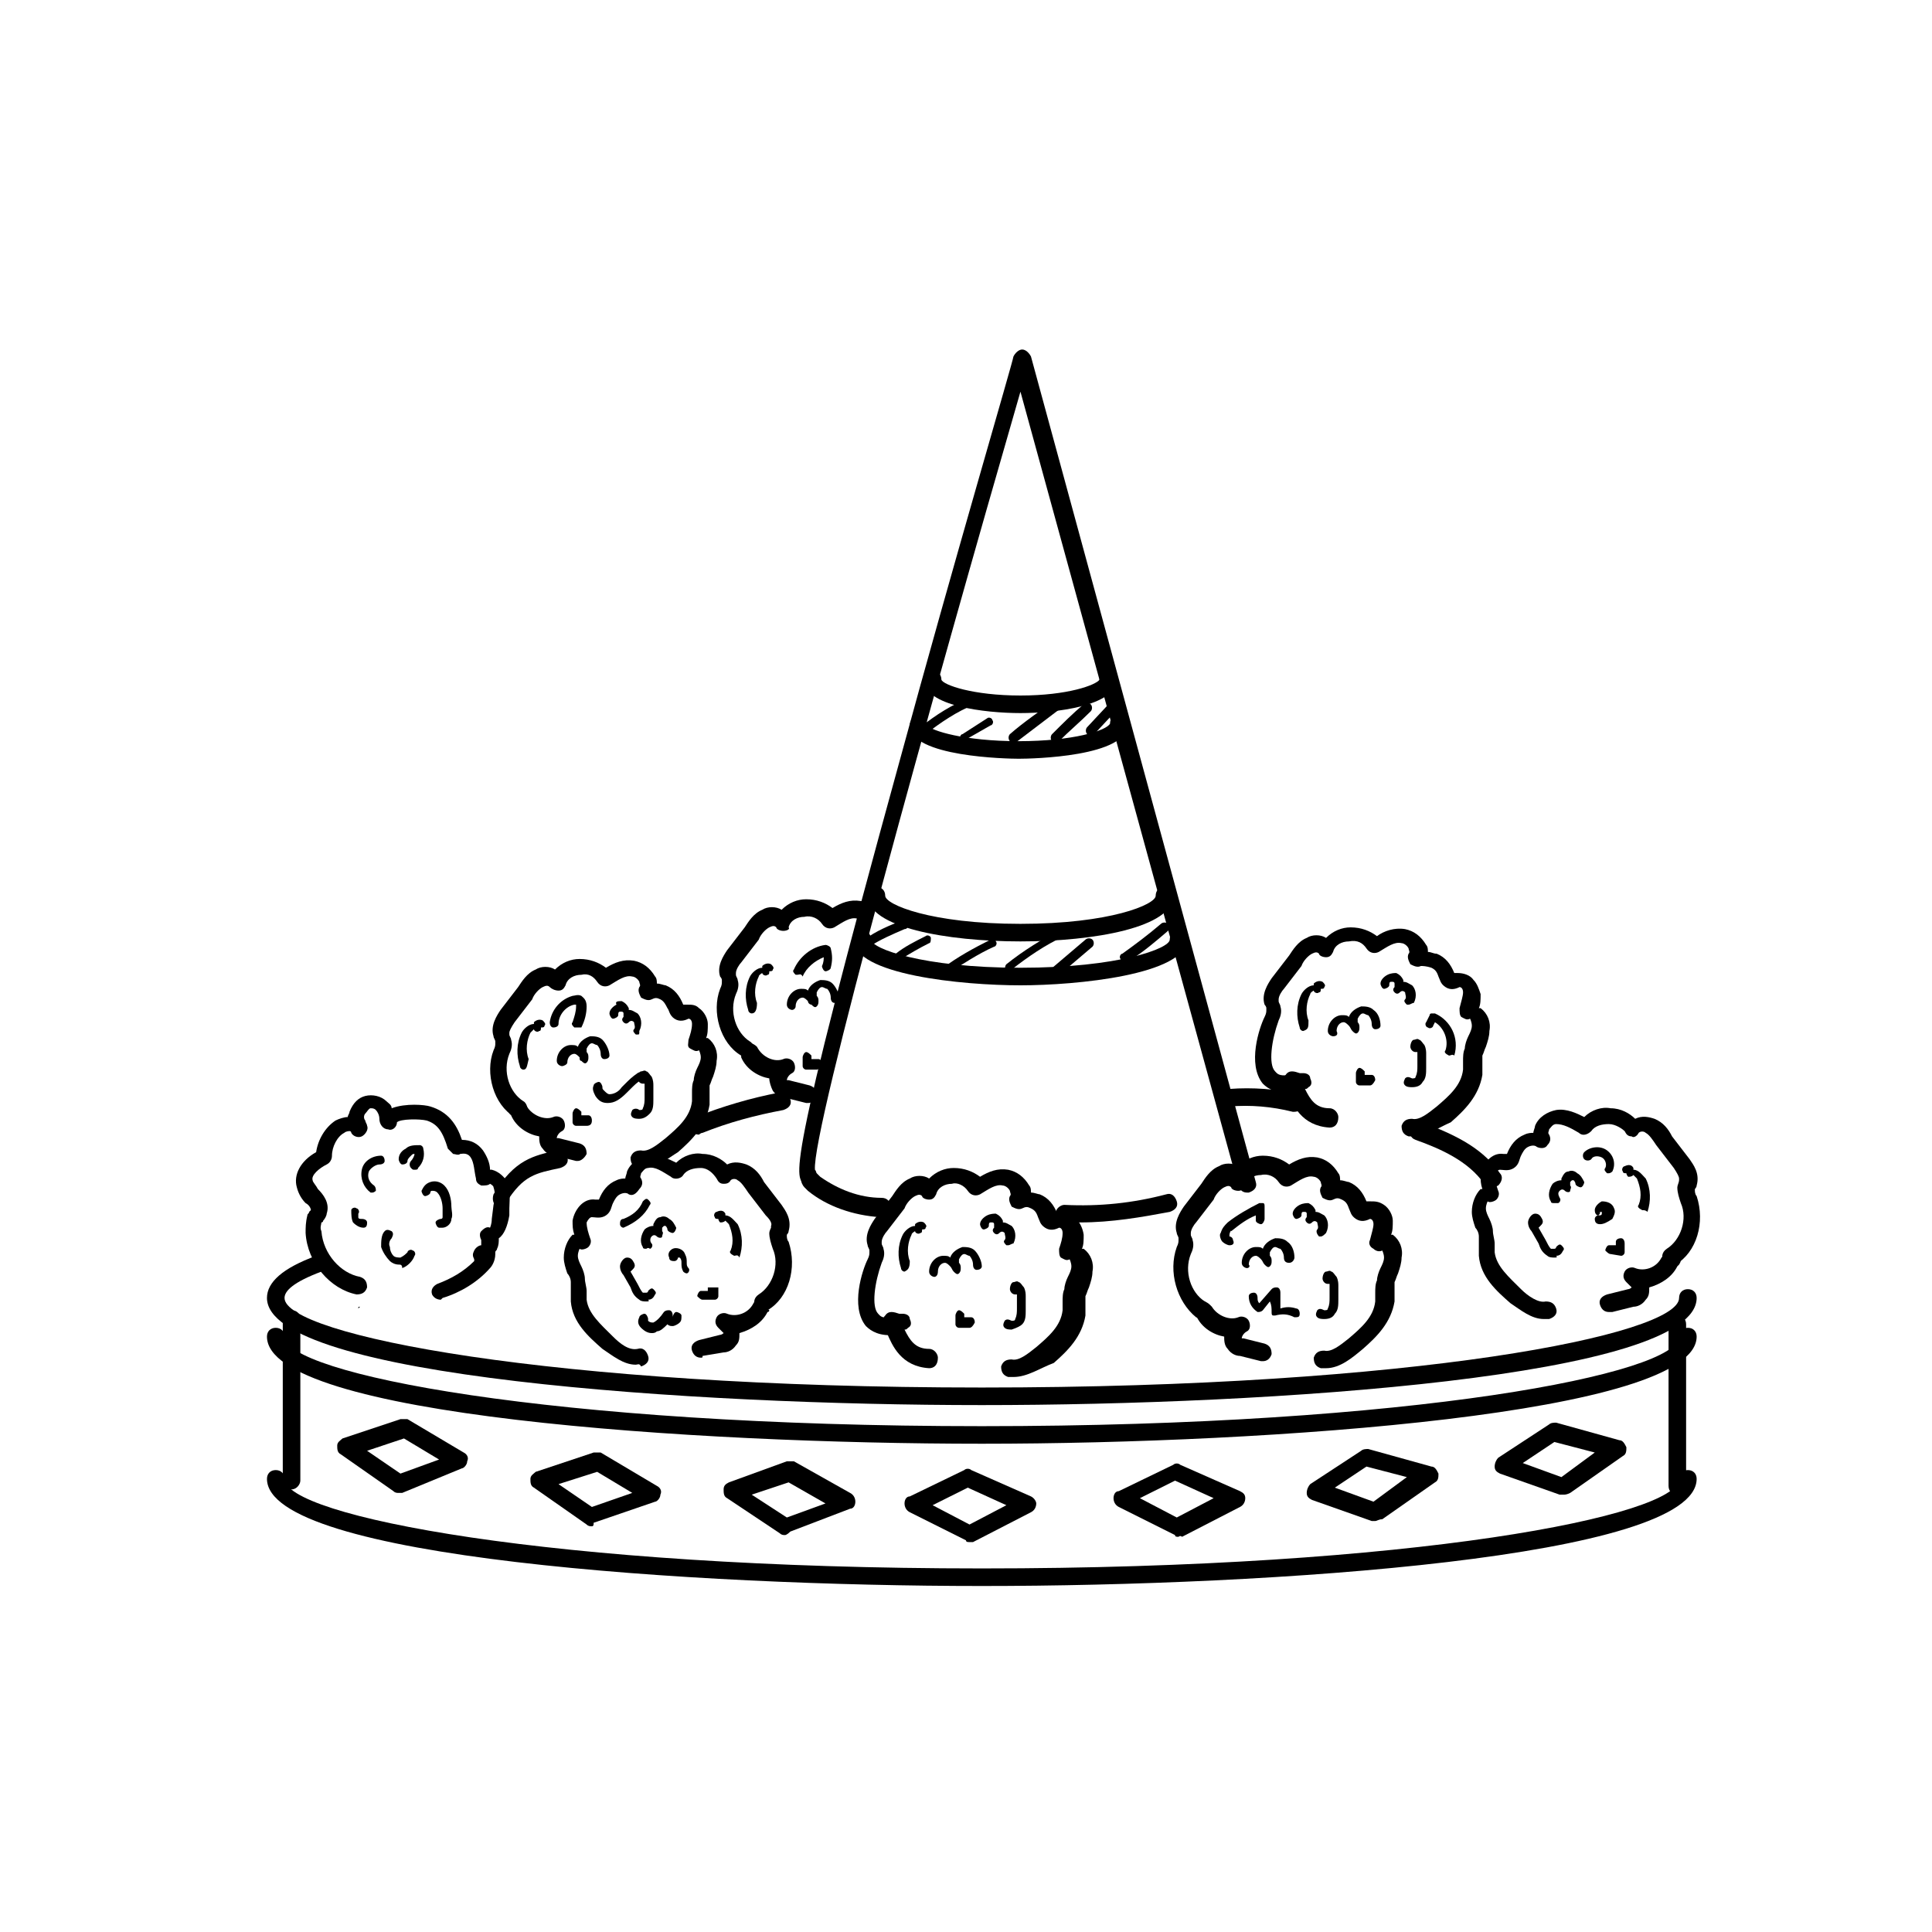 <?xml version="1.0" encoding="utf-8"?>
<!-- Generator: Adobe Illustrator 19.2.1, SVG Export Plug-In . SVG Version: 6.00 Build 0)  -->
<svg version="1.1" id="Слой_2" xmlns="http://www.w3.org/2000/svg" xmlns:xlink="http://www.w3.org/1999/xlink" x="0px" y="0px"
	 viewBox="0 0 110 110" style="enable-background:new 0 0 110 110;" xml:space="preserve">
<style type="text/css">
	.st0{fill:#8CD50B;}
	.st1{fill:#B1B1B1;}
	.st2{fill:#174123;}
	.st3{fill:#787878;}
	.st4{fill-rule:evenodd;clip-rule:evenodd;fill:#CAE9EF;}
	.st5{fill-rule:evenodd;clip-rule:evenodd;fill:#A3DADE;}
	.st6{fill-rule:evenodd;clip-rule:evenodd;fill:#CBE9ED;}
	.st7{fill-rule:evenodd;clip-rule:evenodd;fill:#5EC2AE;}
	.st8{fill-rule:evenodd;clip-rule:evenodd;fill:#81CECC;}
	.st9{fill-rule:evenodd;clip-rule:evenodd;fill:#76CAC4;}
	.st10{fill-rule:evenodd;clip-rule:evenodd;fill:#82CFCE;}
	.st11{fill-rule:evenodd;clip-rule:evenodd;fill:#8DD3D5;}
	.st12{fill-rule:evenodd;clip-rule:evenodd;fill:#4EBEA0;}
	.st13{fill-rule:evenodd;clip-rule:evenodd;fill:#ABDDE2;}
	.st14{fill-rule:evenodd;clip-rule:evenodd;fill:#92D4D5;}
	.st15{fill-rule:evenodd;clip-rule:evenodd;fill:#95D4D0;}
	.st16{fill-rule:evenodd;clip-rule:evenodd;fill:#CDEAEE;}
	.st17{fill-rule:evenodd;clip-rule:evenodd;fill:#B7E1E5;}
	.st18{fill-rule:evenodd;clip-rule:evenodd;fill:#7BCCC7;}
	.st19{fill-rule:evenodd;clip-rule:evenodd;fill:#AADDE3;}
	.st20{fill-rule:evenodd;clip-rule:evenodd;fill:#C7E8EA;}
	.st21{fill-rule:evenodd;clip-rule:evenodd;fill:#78C9B9;}
	.st22{fill-rule:evenodd;clip-rule:evenodd;fill:#6EC7BC;}
	.st23{fill-rule:evenodd;clip-rule:evenodd;fill:#4FBEA2;}
	.st24{fill-rule:evenodd;clip-rule:evenodd;fill:#61C3AE;}
	.st25{fill-rule:evenodd;clip-rule:evenodd;fill:#77CABE;}
	.st26{fill-rule:evenodd;clip-rule:evenodd;fill:#DBF0F3;}
	.st27{fill-rule:evenodd;clip-rule:evenodd;fill:#50BE9F;}
	.st28{fill-rule:evenodd;clip-rule:evenodd;fill:#AEDEE2;}
	.st29{fill-rule:evenodd;clip-rule:evenodd;fill:#6EC7B9;}
	.st30{fill-rule:evenodd;clip-rule:evenodd;fill:#7CCCC5;}
	.st31{fill-rule:evenodd;clip-rule:evenodd;fill:#76CAC0;}
	.st32{fill-rule:evenodd;clip-rule:evenodd;fill:#86D0CF;}
	.st33{fill-rule:evenodd;clip-rule:evenodd;fill:#49BC99;}
	.st34{fill-rule:evenodd;clip-rule:evenodd;fill:#35B186;}
	.st35{fill-rule:evenodd;clip-rule:evenodd;fill:#67C5B7;}
	.st36{fill-rule:evenodd;clip-rule:evenodd;fill:#5EC1A9;}
	.st37{fill-rule:evenodd;clip-rule:evenodd;fill:#2FAE7E;}
	.st38{fill-rule:evenodd;clip-rule:evenodd;fill:#288C57;}
	.st39{fill-rule:evenodd;clip-rule:evenodd;fill:#43AD7E;}
	.st40{fill-rule:evenodd;clip-rule:evenodd;fill:#6AC6B9;}
	.st41{fill-rule:evenodd;clip-rule:evenodd;fill:#6EA66E;}
	.st42{fill-rule:evenodd;clip-rule:evenodd;fill:#0F9A66;}
	.st43{fill-rule:evenodd;clip-rule:evenodd;fill:#63A16B;}
	.st44{fill-rule:evenodd;clip-rule:evenodd;fill:#73A778;}
	.st45{fill-rule:evenodd;clip-rule:evenodd;fill:#74C8B3;}
	.st46{fill-rule:evenodd;clip-rule:evenodd;fill:#3D9569;}
	.st47{fill-rule:evenodd;clip-rule:evenodd;fill:#FFFFFF;}
	.st48{fill-rule:evenodd;clip-rule:evenodd;fill:#5AA169;}
	.st49{fill-rule:evenodd;clip-rule:evenodd;fill:#7BCBC5;}
	.st50{fill-rule:evenodd;clip-rule:evenodd;fill:#89D1D2;}
	.st51{fill-rule:evenodd;clip-rule:evenodd;fill:#B8E2E8;}
	.st52{fill-rule:evenodd;clip-rule:evenodd;fill:#AEDFE5;}
	.st53{fill-rule:evenodd;clip-rule:evenodd;fill:#D8EEF1;}
	.st54{fill-rule:evenodd;clip-rule:evenodd;fill:#BAE3E9;}
	.st55{fill-rule:evenodd;clip-rule:evenodd;fill:#D8EEF3;}
	.st56{fill-rule:evenodd;clip-rule:evenodd;fill:#77CABF;}
	.st57{fill-rule:evenodd;clip-rule:evenodd;fill:#B4E1E6;}
	.st58{fill-rule:evenodd;clip-rule:evenodd;fill:#AADDE1;}
	.st59{fill-rule:evenodd;clip-rule:evenodd;fill:#9BD7DA;}
	.st60{fill-rule:evenodd;clip-rule:evenodd;fill:#A9DCDD;}
	.st61{fill-rule:evenodd;clip-rule:evenodd;fill:#8CD2D0;}
	.st62{fill-rule:evenodd;clip-rule:evenodd;fill:#84CFCA;}
	.st63{fill-rule:evenodd;clip-rule:evenodd;fill:#7FCCC4;}
	.st64{fill-rule:evenodd;clip-rule:evenodd;fill:#DFF1F4;}
	.st65{fill-rule:evenodd;clip-rule:evenodd;fill:#F3F9F9;}
	.st66{fill-rule:evenodd;clip-rule:evenodd;fill:#8BD1CE;}
	.st67{fill-rule:evenodd;clip-rule:evenodd;fill:#87D0CA;}
	.st68{fill-rule:evenodd;clip-rule:evenodd;fill:#50BE9E;}
	.st69{fill-rule:evenodd;clip-rule:evenodd;fill:#6BC6B9;}
	.st70{fill-rule:evenodd;clip-rule:evenodd;fill:#6BC6BC;}
	.st71{fill-rule:evenodd;clip-rule:evenodd;fill:#7ACCC9;}
	.st72{fill-rule:evenodd;clip-rule:evenodd;fill:#7ACBC4;}
	.st73{fill-rule:evenodd;clip-rule:evenodd;fill:#74C9BE;}
	.st74{fill-rule:evenodd;clip-rule:evenodd;fill:#92D4D8;}
	.st75{fill-rule:evenodd;clip-rule:evenodd;fill:#7ECDCA;}
	.st76{fill-rule:evenodd;clip-rule:evenodd;fill:#8DD2D4;}
	.st77{fill-rule:evenodd;clip-rule:evenodd;fill:#71C7B7;}
	.st78{fill-rule:evenodd;clip-rule:evenodd;fill:#74C8B4;}
	.st79{fill-rule:evenodd;clip-rule:evenodd;fill:#73C8B8;}
	.st80{fill-rule:evenodd;clip-rule:evenodd;fill:#78C9BA;}
	.st81{fill-rule:evenodd;clip-rule:evenodd;fill:#96D6DB;}
	.st82{fill-rule:evenodd;clip-rule:evenodd;fill:#88D0CD;}
	.st83{fill-rule:evenodd;clip-rule:evenodd;fill:#89D0C7;}
	.st84{fill-rule:evenodd;clip-rule:evenodd;fill:#EFF8F9;}
	.st85{fill-rule:evenodd;clip-rule:evenodd;fill:#8FD2CA;}
	.st86{fill-rule:evenodd;clip-rule:evenodd;fill:#60C3B0;}
	.st87{fill-rule:evenodd;clip-rule:evenodd;fill:#1AA980;}
	.st88{fill-rule:evenodd;clip-rule:evenodd;fill:#64C4B6;}
	.st89{fill-rule:evenodd;clip-rule:evenodd;fill:#80CDCA;}
	.st90{fill-rule:evenodd;clip-rule:evenodd;fill:#96D6DA;}
	.st91{fill-rule:evenodd;clip-rule:evenodd;fill:#9ED9DF;}
	.st92{fill-rule:evenodd;clip-rule:evenodd;fill:#82CEC8;}
	.st93{fill-rule:evenodd;clip-rule:evenodd;fill:#61C2AB;}
	.st94{fill-rule:evenodd;clip-rule:evenodd;fill:#6EC7BE;}
	.st95{fill-rule:evenodd;clip-rule:evenodd;fill:#87D0D3;}
	.st96{fill-rule:evenodd;clip-rule:evenodd;fill:#95D6DB;}
	.st97{fill-rule:evenodd;clip-rule:evenodd;fill:#8FD2CD;}
	.st98{fill-rule:evenodd;clip-rule:evenodd;fill:#9BD7D7;}
	.st99{fill-rule:evenodd;clip-rule:evenodd;fill:#6FC8C0;}
	.st100{fill-rule:evenodd;clip-rule:evenodd;fill:#7CCCC8;}
	.st101{fill-rule:evenodd;clip-rule:evenodd;fill:#AADDE0;}
	.st102{fill-rule:evenodd;clip-rule:evenodd;fill:#B4E0E3;}
	.st103{fill-rule:evenodd;clip-rule:evenodd;fill:#8FD3D6;}
	.st104{fill-rule:evenodd;clip-rule:evenodd;fill:#86D0D0;}
	.st105{fill-rule:evenodd;clip-rule:evenodd;fill:#87D0D0;}
	.st106{fill-rule:evenodd;clip-rule:evenodd;fill:#97D6DB;}
	.st107{fill-rule:evenodd;clip-rule:evenodd;fill:#7DCBBF;}
	.st108{fill-rule:evenodd;clip-rule:evenodd;fill:#329E71;}
	.st109{fill-rule:evenodd;clip-rule:evenodd;fill:#44BA8D;}
	.st110{fill-rule:evenodd;clip-rule:evenodd;fill:#7ECBBF;}
	.st111{fill-rule:evenodd;clip-rule:evenodd;fill:#62C3AF;}
	.st112{fill-rule:evenodd;clip-rule:evenodd;fill:#039A6E;}
	.st113{fill-rule:evenodd;clip-rule:evenodd;fill:#7ECDC7;}
	.st114{fill-rule:evenodd;clip-rule:evenodd;fill:#85D0D0;}
	.st115{fill-rule:evenodd;clip-rule:evenodd;fill:#79CABF;}
	.st116{fill-rule:evenodd;clip-rule:evenodd;fill:#74C9C1;}
	.st117{fill-rule:evenodd;clip-rule:evenodd;fill:#5CC1AA;}
	.st118{fill-rule:evenodd;clip-rule:evenodd;fill:#4DBD9D;}
	.st119{fill-rule:evenodd;clip-rule:evenodd;fill:#66C4B5;}
	.st120{fill-rule:evenodd;clip-rule:evenodd;fill:#58C0A4;}
	.st121{fill-rule:evenodd;clip-rule:evenodd;fill:#8CCDA8;}
	.st122{fill-rule:evenodd;clip-rule:evenodd;fill:#6AC4A8;}
	.st123{fill-rule:evenodd;clip-rule:evenodd;fill:#70C7B7;}
	.st124{fill-rule:evenodd;clip-rule:evenodd;fill:#91D4D8;}
	.st125{fill-rule:evenodd;clip-rule:evenodd;fill:#9AD7DE;}
	.st126{fill-rule:evenodd;clip-rule:evenodd;fill:#73C9BE;}
	.st127{fill-rule:evenodd;clip-rule:evenodd;fill:#87D0D1;}
	.st128{fill-rule:evenodd;clip-rule:evenodd;fill:#A2DADE;}
	.st129{fill-rule:evenodd;clip-rule:evenodd;fill:#E0F2F4;}
	.st130{fill-rule:evenodd;clip-rule:evenodd;fill:#65C4B3;}
	.st131{fill-rule:evenodd;clip-rule:evenodd;fill:#47BC99;}
	.st132{fill-rule:evenodd;clip-rule:evenodd;fill:#2DAA78;}
	.st133{fill-rule:evenodd;clip-rule:evenodd;fill:#49BD9E;}
	.st134{fill-rule:evenodd;clip-rule:evenodd;fill:#60C2A6;}
	.st135{fill-rule:evenodd;clip-rule:evenodd;fill:#34925E;}
	.st136{fill-rule:evenodd;clip-rule:evenodd;fill:#69C6B9;}
	.st137{fill-rule:evenodd;clip-rule:evenodd;fill:#6FC7BC;}
	.st138{fill-rule:evenodd;clip-rule:evenodd;fill:#5CC1A8;}
	.st139{fill-rule:evenodd;clip-rule:evenodd;fill:#80CCC2;}
	.st140{fill-rule:evenodd;clip-rule:evenodd;fill:#1EAE74;}
	.st141{fill-rule:evenodd;clip-rule:evenodd;fill:#72C8BE;}
	.st142{fill-rule:evenodd;clip-rule:evenodd;fill:#67C5B6;}
	.st143{fill-rule:evenodd;clip-rule:evenodd;fill:#63C3AF;}
	.st144{fill-rule:evenodd;clip-rule:evenodd;fill:#0A945F;}
	.st145{fill-rule:evenodd;clip-rule:evenodd;fill:#00A06E;}
	.st146{fill-rule:evenodd;clip-rule:evenodd;fill:#0A9B6E;}
	.st147{fill-rule:evenodd;clip-rule:evenodd;fill:#77CBC7;}
	.st148{fill-rule:evenodd;clip-rule:evenodd;fill:#248252;}
	.st149{fill-rule:evenodd;clip-rule:evenodd;fill:#02814B;}
	.st150{fill-rule:evenodd;clip-rule:evenodd;fill:#59C1AB;}
	.st151{fill-rule:evenodd;clip-rule:evenodd;fill:#11B186;}
	.st152{fill-rule:evenodd;clip-rule:evenodd;fill:#61C3B0;}
	.st153{fill-rule:evenodd;clip-rule:evenodd;fill:#54BFA2;}
	.st154{fill-rule:evenodd;clip-rule:evenodd;fill:#36B992;}
	.st155{fill-rule:evenodd;clip-rule:evenodd;fill:#049F6C;}
	.st156{fill-rule:evenodd;clip-rule:evenodd;fill:#6CC7C2;}
	.st157{fill-rule:evenodd;clip-rule:evenodd;fill:#6FC8BF;}
	.st158{fill-rule:evenodd;clip-rule:evenodd;fill:#99D6D3;}
	.st159{fill-rule:evenodd;clip-rule:evenodd;fill:#3CB98D;}
	.st160{fill-rule:evenodd;clip-rule:evenodd;fill:#32B782;}
	.st161{fill-rule:evenodd;clip-rule:evenodd;fill:#65C4B5;}
	.st162{fill-rule:evenodd;clip-rule:evenodd;fill:#5CC1AB;}
	.st163{fill-rule:evenodd;clip-rule:evenodd;fill:#2AB78D;}
	.st164{fill-rule:evenodd;clip-rule:evenodd;fill:#1FB689;}
	.st165{fill-rule:evenodd;clip-rule:evenodd;fill:#1BA474;}
	.st166{fill-rule:evenodd;clip-rule:evenodd;fill:#50A572;}
	.st167{fill-rule:evenodd;clip-rule:evenodd;fill:#3CB994;}
	.st168{fill-rule:evenodd;clip-rule:evenodd;fill:#059C6C;}
	.st169{fill-rule:evenodd;clip-rule:evenodd;fill:#0F7B47;}
	.st170{fill-rule:evenodd;clip-rule:evenodd;fill:#6CC6B6;}
	.st171{fill-rule:evenodd;clip-rule:evenodd;fill:#2CA979;}
	.st172{fill-rule:evenodd;clip-rule:evenodd;fill:#4A895F;}
	.st173{fill-rule:evenodd;clip-rule:evenodd;fill:#22B685;}
	.st174{fill-rule:evenodd;clip-rule:evenodd;fill:#07A075;}
	.st175{fill-rule:evenodd;clip-rule:evenodd;fill:#27B78E;}
	.st176{fill-rule:evenodd;clip-rule:evenodd;fill:#19A980;}
	.st177{fill-rule:evenodd;clip-rule:evenodd;fill:#5FC2AB;}
	.st178{fill-rule:evenodd;clip-rule:evenodd;fill:#59C1A9;}
	.st179{fill-rule:evenodd;clip-rule:evenodd;fill:#5AC0A7;}
	.st180{fill-rule:evenodd;clip-rule:evenodd;fill:#31B679;}
	.st181{fill-rule:evenodd;clip-rule:evenodd;fill:#55BFA3;}
	.st182{fill-rule:evenodd;clip-rule:evenodd;fill:#3DB98A;}
	.st183{fill-rule:evenodd;clip-rule:evenodd;fill:#41BA96;}
	.st184{fill-rule:evenodd;clip-rule:evenodd;fill:#2FB67E;}
	.st185{fill-rule:evenodd;clip-rule:evenodd;fill:#3BAB80;}
	.st186{fill-rule:evenodd;clip-rule:evenodd;fill:#66C4B6;}
	.st187{fill-rule:evenodd;clip-rule:evenodd;fill:#66C4AF;}
	.st188{fill-rule:evenodd;clip-rule:evenodd;fill:#75C9BC;}
	.st189{fill-rule:evenodd;clip-rule:evenodd;fill:#6DC7BD;}
	.st190{fill-rule:evenodd;clip-rule:evenodd;fill:#7ACBC5;}
	.st191{fill-rule:evenodd;clip-rule:evenodd;fill:#83CFCE;}
	.st192{fill-rule:evenodd;clip-rule:evenodd;fill:#469C72;}
	.st193{fill-rule:evenodd;clip-rule:evenodd;fill:#79C9B3;}
	.st194{fill-rule:evenodd;clip-rule:evenodd;fill:#A3DADD;}
	.st195{fill-rule:evenodd;clip-rule:evenodd;fill:#BBE3E8;}
	.st196{fill-rule:evenodd;clip-rule:evenodd;fill:#97D6D9;}
	.st197{fill-rule:evenodd;clip-rule:evenodd;fill:#9FD9E0;}
	.st198{fill-rule:evenodd;clip-rule:evenodd;fill:#83CECA;}
	.st199{fill-rule:evenodd;clip-rule:evenodd;fill:#9AD7DC;}
	.st200{fill-rule:evenodd;clip-rule:evenodd;fill:#A0D9DD;}
	.st201{fill-rule:evenodd;clip-rule:evenodd;fill:#78CABF;}
	.st202{fill-rule:evenodd;clip-rule:evenodd;fill:#B7E2E8;}
	.st203{fill-rule:evenodd;clip-rule:evenodd;fill:#76CAC1;}
	.st204{fill-rule:evenodd;clip-rule:evenodd;fill:#C2E6EC;}
	.st205{fill-rule:evenodd;clip-rule:evenodd;fill:#99D7DC;}
	.st206{fill-rule:evenodd;clip-rule:evenodd;fill:#E3F2F0;}
	.st207{fill-rule:evenodd;clip-rule:evenodd;fill:#7FCDCA;}
	.st208{fill-rule:evenodd;clip-rule:evenodd;fill:#80CECC;}
	.st209{fill-rule:evenodd;clip-rule:evenodd;fill:#75C9BA;}
	.st210{fill-rule:evenodd;clip-rule:evenodd;fill:#6FC8BE;}
	.st211{fill-rule:evenodd;clip-rule:evenodd;fill:#77CAC3;}
	.st212{fill-rule:evenodd;clip-rule:evenodd;fill:#5AC1A8;}
	.st213{fill-rule:evenodd;clip-rule:evenodd;fill:#BDE4E8;}
	.st214{fill-rule:evenodd;clip-rule:evenodd;fill:#42BB97;}
	.st215{fill-rule:evenodd;clip-rule:evenodd;fill:#6AC6BA;}
	.st216{fill-rule:evenodd;clip-rule:evenodd;fill:#06AB7C;}
	.st217{fill-rule:evenodd;clip-rule:evenodd;fill:#00B488;}
	.st218{fill-rule:evenodd;clip-rule:evenodd;fill:#65C4B4;}
	.st219{fill-rule:evenodd;clip-rule:evenodd;fill:#76CAC2;}
	.st220{fill-rule:evenodd;clip-rule:evenodd;fill:#BBDFC1;}
	.st221{fill-rule:evenodd;clip-rule:evenodd;fill:#8EC99A;}
	.st222{fill-rule:evenodd;clip-rule:evenodd;fill:#B8DDBE;}
	.st223{fill-rule:evenodd;clip-rule:evenodd;fill:#A5D4B4;}
	.st224{fill-rule:evenodd;clip-rule:evenodd;fill:#76BC8D;}
	.st225{fill-rule:evenodd;clip-rule:evenodd;fill:#B0DABA;}
	.st226{fill-rule:evenodd;clip-rule:evenodd;fill:#A1D2AE;}
	.st227{fill-rule:evenodd;clip-rule:evenodd;fill:#B9DEC0;}
	.st228{fill-rule:evenodd;clip-rule:evenodd;fill:#8DC699;}
	.st229{fill-rule:evenodd;clip-rule:evenodd;fill:#2C7951;}
	.st230{fill-rule:evenodd;clip-rule:evenodd;fill:#80C191;}
	.st231{fill-rule:evenodd;clip-rule:evenodd;fill:#B0DAB8;}
	.st232{fill-rule:evenodd;clip-rule:evenodd;fill:#66AC7A;}
	.st233{fill-rule:evenodd;clip-rule:evenodd;fill:#81C192;}
	.st234{fill-rule:evenodd;clip-rule:evenodd;fill:#9BD2A8;}
	.st235{fill-rule:evenodd;clip-rule:evenodd;fill:#7DC08E;}
	.st236{fill-rule:evenodd;clip-rule:evenodd;fill:#A8D7B1;}
	.st237{fill-rule:evenodd;clip-rule:evenodd;fill:#8BC89A;}
	.st238{fill-rule:evenodd;clip-rule:evenodd;fill:#BDE0C3;}
	.st239{fill-rule:evenodd;clip-rule:evenodd;fill:#A4D6B5;}
	.st240{fill-rule:evenodd;clip-rule:evenodd;fill:#96D0A3;}
	.st241{fill-rule:evenodd;clip-rule:evenodd;fill:#A6D6B2;}
	.st242{fill-rule:evenodd;clip-rule:evenodd;fill:#55A372;}
	.st243{fill-rule:evenodd;clip-rule:evenodd;fill:#80C18E;}
	.st244{fill-rule:evenodd;clip-rule:evenodd;fill:#87C597;}
	.st245{fill-rule:evenodd;clip-rule:evenodd;fill:#BCDFBE;}
	.st246{fill-rule:evenodd;clip-rule:evenodd;fill:#85C396;}
	.st247{fill-rule:evenodd;clip-rule:evenodd;fill:#A9D7B5;}
	.st248{fill-rule:evenodd;clip-rule:evenodd;fill:#8EC899;}
	.st249{fill-rule:evenodd;clip-rule:evenodd;fill:#9ED3AC;}
	.st250{fill-rule:evenodd;clip-rule:evenodd;fill:#2C7E53;}
	.st251{fill-rule:evenodd;clip-rule:evenodd;fill:#87C697;}
	.st252{fill-rule:evenodd;clip-rule:evenodd;fill:#80C090;}
	.st253{fill-rule:evenodd;clip-rule:evenodd;fill:#B8DBBA;}
	.st254{fill-rule:evenodd;clip-rule:evenodd;fill:#9BD1A6;}
	.st255{fill-rule:evenodd;clip-rule:evenodd;fill:#AAD8B5;}
	.st256{fill-rule:evenodd;clip-rule:evenodd;fill:#B8DEC0;}
	.st257{fill-rule:evenodd;clip-rule:evenodd;fill:#83C291;}
	.st258{fill-rule:evenodd;clip-rule:evenodd;fill:#8EC99C;}
	.st259{fill-rule:evenodd;clip-rule:evenodd;fill:#D1DFD2;}
	.st260{fill-rule:evenodd;clip-rule:evenodd;fill:#90C99F;}
	.st261{fill-rule:evenodd;clip-rule:evenodd;fill:#94C9A1;}
	.st262{fill-rule:evenodd;clip-rule:evenodd;fill:#7DBF8C;}
	.st263{fill-rule:evenodd;clip-rule:evenodd;fill:#B2DBBA;}
	.st264{fill-rule:evenodd;clip-rule:evenodd;fill:#4B9867;}
	.st265{fill-rule:evenodd;clip-rule:evenodd;fill:#8EC99D;}
	.st266{fill-rule:evenodd;clip-rule:evenodd;fill:#A1D2AB;}
	.st267{fill-rule:evenodd;clip-rule:evenodd;fill:#CAE3CF;}
	.st268{fill-rule:evenodd;clip-rule:evenodd;fill:#B8DBBC;}
	.st269{fill-rule:evenodd;clip-rule:evenodd;fill:#B1D6B4;}
	.st270{fill-rule:evenodd;clip-rule:evenodd;fill:#B4DDC6;}
	.st271{fill-rule:evenodd;clip-rule:evenodd;fill:#97CDA1;}
	.st272{fill-rule:evenodd;clip-rule:evenodd;fill:#9AD0A1;}
	.st273{fill-rule:evenodd;clip-rule:evenodd;fill:#91C599;}
	.st274{fill-rule:evenodd;clip-rule:evenodd;fill:#94CB9F;}
	.st275{fill-rule:evenodd;clip-rule:evenodd;fill:#9ED0A5;}
	.st276{fill-rule:evenodd;clip-rule:evenodd;fill:#BCE0CC;}
	.st277{fill-rule:evenodd;clip-rule:evenodd;fill:#9CCDA3;}
	.st278{fill-rule:evenodd;clip-rule:evenodd;fill:#98CC9E;}
	.st279{fill-rule:evenodd;clip-rule:evenodd;fill:#A2D5AF;}
	.st280{fill-rule:evenodd;clip-rule:evenodd;fill:#87C396;}
	.st281{fill-rule:evenodd;clip-rule:evenodd;fill:#B1DBBA;}
	.st282{fill-rule:evenodd;clip-rule:evenodd;fill:#A2D5AE;}
	.st283{fill-rule:evenodd;clip-rule:evenodd;fill:#AED9B8;}
	.st284{fill-rule:evenodd;clip-rule:evenodd;fill:#9CD3AF;}
	.st285{fill-rule:evenodd;clip-rule:evenodd;fill:#70B284;}
	.st286{fill-rule:evenodd;clip-rule:evenodd;fill:#AFDBC0;}
	.st287{fill-rule:evenodd;clip-rule:evenodd;fill:#6FB285;}
	.st288{fill-rule:evenodd;clip-rule:evenodd;fill:#C3E1CC;}
	.st289{fill-rule:evenodd;clip-rule:evenodd;fill:#A5D2AD;}
	.st290{fill-rule:evenodd;clip-rule:evenodd;fill:#9AD1A6;}
	.st291{fill-rule:evenodd;clip-rule:evenodd;fill:#8ABF8F;}
	.st292{fill-rule:evenodd;clip-rule:evenodd;fill:#A8D7B2;}
	.st293{fill-rule:evenodd;clip-rule:evenodd;fill:#B6DABA;}
	.st294{fill-rule:evenodd;clip-rule:evenodd;fill:#9ACDA5;}
	.st295{fill-rule:evenodd;clip-rule:evenodd;fill:#7FC198;}
	.st296{fill-rule:evenodd;clip-rule:evenodd;fill:#BCDBC4;}
	.st297{fill-rule:evenodd;clip-rule:evenodd;fill:#8EC69F;}
	.st298{fill-rule:evenodd;clip-rule:evenodd;fill:#98CCA4;}
	.st299{fill-rule:evenodd;clip-rule:evenodd;fill:#B0DAB4;}
	.st300{fill-rule:evenodd;clip-rule:evenodd;fill:#ADD6B0;}
	.st301{fill-rule:evenodd;clip-rule:evenodd;fill:#A5D6B2;}
	.st302{fill-rule:evenodd;clip-rule:evenodd;fill:#8ECA9A;}
	.st303{fill-rule:evenodd;clip-rule:evenodd;fill:#96C9A7;}
	.st304{fill-rule:evenodd;clip-rule:evenodd;fill:#68B076;}
	.st305{fill-rule:evenodd;clip-rule:evenodd;fill:#A5D6B4;}
	.st306{fill-rule:evenodd;clip-rule:evenodd;fill:#A3D2AD;}
	.st307{fill-rule:evenodd;clip-rule:evenodd;fill:#9CCFAF;}
	.st308{fill-rule:evenodd;clip-rule:evenodd;fill:#B6DCBB;}
	.st309{fill-rule:evenodd;clip-rule:evenodd;fill:#B6DDBD;}
	.st310{fill-rule:evenodd;clip-rule:evenodd;fill:#7ABE85;}
	.st311{fill-rule:evenodd;clip-rule:evenodd;fill:#ADD4B2;}
	.st312{fill-rule:evenodd;clip-rule:evenodd;fill:#96CA9E;}
	.st313{fill-rule:evenodd;clip-rule:evenodd;fill:#81BA8A;}
	.st314{fill-rule:evenodd;clip-rule:evenodd;fill:#9BCBA1;}
	.st315{fill-rule:evenodd;clip-rule:evenodd;fill:#ABD5AC;}
	.st316{fill-rule:evenodd;clip-rule:evenodd;fill:#7BB982;}
	.st317{fill-rule:evenodd;clip-rule:evenodd;fill:#BEE1C9;}
	.st318{fill-rule:evenodd;clip-rule:evenodd;fill:#ADD5BB;}
	.st319{fill-rule:evenodd;clip-rule:evenodd;fill:#95CFA3;}
	.st320{fill-rule:evenodd;clip-rule:evenodd;fill:#7CBD83;}
	.st321{fill-rule:evenodd;clip-rule:evenodd;fill:#9ECEA1;}
	.st322{fill-rule:evenodd;clip-rule:evenodd;fill:#8AC092;}
	.st323{fill-rule:evenodd;clip-rule:evenodd;fill:#A5D1AD;}
	.st324{fill-rule:evenodd;clip-rule:evenodd;fill:#ACD8B2;}
	.st325{fill-rule:evenodd;clip-rule:evenodd;fill:#B6DCBA;}
	.st326{fill-rule:evenodd;clip-rule:evenodd;fill:#A5D1AE;}
	.st327{fill-rule:evenodd;clip-rule:evenodd;fill:#97CAA3;}
	.st328{fill-rule:evenodd;clip-rule:evenodd;fill:#9BCAA1;}
	.st329{fill-rule:evenodd;clip-rule:evenodd;fill:#9ECFA6;}
	.st330{fill-rule:evenodd;clip-rule:evenodd;fill:#9ECFAA;}
	.st331{fill-rule:evenodd;clip-rule:evenodd;fill:#BFE0C0;}
	.st332{fill-rule:evenodd;clip-rule:evenodd;fill:#88C594;}
	.st333{fill-rule:evenodd;clip-rule:evenodd;fill:#B2D7B8;}
	.st334{fill-rule:evenodd;clip-rule:evenodd;fill:#A7D6AC;}
	.st335{fill-rule:evenodd;clip-rule:evenodd;fill:#7CB682;}
	.st336{fill-rule:evenodd;clip-rule:evenodd;fill:#C4E0C8;}
	.st337{fill-rule:evenodd;clip-rule:evenodd;fill:#A4D6B1;}
	.st338{fill-rule:evenodd;clip-rule:evenodd;fill:#BDDCC6;}
	.st339{fill-rule:evenodd;clip-rule:evenodd;fill:#9CD1A1;}
	.st340{fill-rule:evenodd;clip-rule:evenodd;fill:#D5E4D4;}
	.st341{fill-rule:evenodd;clip-rule:evenodd;fill:#94CBA0;}
	.st342{fill-rule:evenodd;clip-rule:evenodd;fill:#7BBC86;}
	.st343{fill-rule:evenodd;clip-rule:evenodd;fill:#A3CC9F;}
	.st344{fill-rule:evenodd;clip-rule:evenodd;fill:#92CAA0;}
	.st345{fill-rule:evenodd;clip-rule:evenodd;fill:#8DC290;}
	.st346{fill-rule:evenodd;clip-rule:evenodd;fill:#A3D1AC;}
	.st347{fill-rule:evenodd;clip-rule:evenodd;fill:#92CA9A;}
	.st348{fill-rule:evenodd;clip-rule:evenodd;fill:#8CC291;}
	.st349{fill-rule:evenodd;clip-rule:evenodd;fill:#93C79B;}
	.st350{fill-rule:evenodd;clip-rule:evenodd;fill:#70B282;}
	.st351{fill-rule:evenodd;clip-rule:evenodd;fill:#D6E6D6;}
	.st352{fill-rule:evenodd;clip-rule:evenodd;fill:#DAE4D9;}
	.st353{fill-rule:evenodd;clip-rule:evenodd;fill:#84BF8D;}
	.st354{fill-rule:evenodd;clip-rule:evenodd;fill:#B4D6BE;}
	.st355{fill-rule:evenodd;clip-rule:evenodd;fill:#89BD8C;}
	.st356{fill-rule:evenodd;clip-rule:evenodd;fill:#9ECAA1;}
	.st357{fill-rule:evenodd;clip-rule:evenodd;fill:#ACD9B7;}
	.st358{fill-rule:evenodd;clip-rule:evenodd;fill:#7CBD95;}
	.st359{fill-rule:evenodd;clip-rule:evenodd;fill:#96C9A0;}
	.st360{fill-rule:evenodd;clip-rule:evenodd;fill:#84C08D;}
	.st361{fill-rule:evenodd;clip-rule:evenodd;fill:#ADD3AF;}
	.st362{fill-rule:evenodd;clip-rule:evenodd;fill:#84C18C;}
	.st363{fill-rule:evenodd;clip-rule:evenodd;fill:#75B17A;}
	.st364{fill-rule:evenodd;clip-rule:evenodd;fill:#87C698;}
	.st365{fill-rule:evenodd;clip-rule:evenodd;fill:#A0C89C;}
	.st366{fill-rule:evenodd;clip-rule:evenodd;fill:#8CC392;}
	.st367{fill-rule:evenodd;clip-rule:evenodd;fill:#9AC796;}
	.st368{fill-rule:evenodd;clip-rule:evenodd;fill:#94C79B;}
	.st369{fill-rule:evenodd;clip-rule:evenodd;fill:#9BCFAA;}
	.st370{fill-rule:evenodd;clip-rule:evenodd;fill:#7BB980;}
	.st371{fill-rule:evenodd;clip-rule:evenodd;fill:#87BC8E;}
	.st372{fill-rule:evenodd;clip-rule:evenodd;fill:#9ACAA5;}
	.st373{fill-rule:evenodd;clip-rule:evenodd;fill:#ABCFAB;}
	.st374{fill-rule:evenodd;clip-rule:evenodd;fill:#308655;}
	.st375{fill-rule:evenodd;clip-rule:evenodd;fill:#D3E3CF;}
	.st376{fill-rule:evenodd;clip-rule:evenodd;fill:#A3D2AB;}
	.st377{fill-rule:evenodd;clip-rule:evenodd;fill:#75B378;}
	.st378{fill-rule:evenodd;clip-rule:evenodd;fill:#99BF8D;}
	.st379{fill-rule:evenodd;clip-rule:evenodd;fill:#99C79C;}
	.st380{fill-rule:evenodd;clip-rule:evenodd;fill:#69AD7D;}
	.st381{fill-rule:evenodd;clip-rule:evenodd;fill:#90C297;}
	.st382{fill-rule:evenodd;clip-rule:evenodd;fill:#CBDCC6;}
	.st383{fill-rule:evenodd;clip-rule:evenodd;fill:#96B87D;}
	.st384{fill-rule:evenodd;clip-rule:evenodd;fill:#9BCBA9;}
	.st385{fill-rule:evenodd;clip-rule:evenodd;fill:#8BCB94;}
	.st386{fill-rule:evenodd;clip-rule:evenodd;fill:#90BF95;}
	.st387{fill-rule:evenodd;clip-rule:evenodd;fill:#BFE1C7;}
	.st388{fill-rule:evenodd;clip-rule:evenodd;fill:#83C48E;}
	.st389{fill-rule:evenodd;clip-rule:evenodd;fill:#EDEEE9;}
	.st390{fill-rule:evenodd;clip-rule:evenodd;fill:#E1ECDE;}
	.st391{fill-rule:evenodd;clip-rule:evenodd;fill:#AEDCCF;}
	.st392{fill-rule:evenodd;clip-rule:evenodd;fill:#7CB97B;}
	.st393{fill-rule:evenodd;clip-rule:evenodd;fill:#86B98B;}
	.st394{fill-rule:evenodd;clip-rule:evenodd;fill:#CCE4CF;}
	.st395{fill-rule:evenodd;clip-rule:evenodd;fill:#B9D4BB;}
	.st396{fill-rule:evenodd;clip-rule:evenodd;fill:#67AF7C;}
	.st397{fill-rule:evenodd;clip-rule:evenodd;fill:#9BCEAA;}
	.st398{fill-rule:evenodd;clip-rule:evenodd;fill:#9FD0AD;}
	.st399{fill-rule:evenodd;clip-rule:evenodd;fill:#5CAA73;}
	.st400{fill-rule:evenodd;clip-rule:evenodd;fill:#A8D7B8;}
	.st401{fill-rule:evenodd;clip-rule:evenodd;fill:#6FB981;}
	.st402{fill-rule:evenodd;clip-rule:evenodd;fill:#7DC18C;}
	.st403{fill-rule:evenodd;clip-rule:evenodd;fill:#B0DABB;}
	.st404{fill-rule:evenodd;clip-rule:evenodd;fill:#B8DDBA;}
	.st405{fill-rule:evenodd;clip-rule:evenodd;fill:#A4D3B3;}
	.st406{fill-rule:evenodd;clip-rule:evenodd;fill:#6CB178;}
	.st407{fill-rule:evenodd;clip-rule:evenodd;fill:#7DC08A;}
	.st408{fill-rule:evenodd;clip-rule:evenodd;fill:#72B880;}
	.st409{fill-rule:evenodd;clip-rule:evenodd;fill:#7AB581;}
	.st410{fill-rule:evenodd;clip-rule:evenodd;fill:#92CC9F;}
	.st411{fill-rule:evenodd;clip-rule:evenodd;fill:#88C694;}
	.st412{fill-rule:evenodd;clip-rule:evenodd;fill:#A2CEA6;}
	.st413{fill-rule:evenodd;clip-rule:evenodd;fill:#8AC69B;}
	.st414{fill-rule:evenodd;clip-rule:evenodd;fill:#79BC8A;}
	.st415{fill-rule:evenodd;clip-rule:evenodd;fill:#84C496;}
	.st416{fill-rule:evenodd;clip-rule:evenodd;fill:#6FB783;}
	.st417{fill-rule:evenodd;clip-rule:evenodd;fill:#84C093;}
	.st418{fill-rule:evenodd;clip-rule:evenodd;fill:#9DCFAA;}
	.st419{fill-rule:evenodd;clip-rule:evenodd;fill:#54A46C;}
	.st420{fill-rule:evenodd;clip-rule:evenodd;fill:#68B27C;}
	.st421{fill-rule:evenodd;clip-rule:evenodd;fill:#4A9E64;}
	.st422{fill-rule:evenodd;clip-rule:evenodd;fill:#66B080;}
	.st423{fill-rule:evenodd;clip-rule:evenodd;fill:#7FC392;}
	.st424{fill-rule:evenodd;clip-rule:evenodd;fill:#65B180;}
	.st425{fill-rule:evenodd;clip-rule:evenodd;fill:#8FCA9D;}
	.st426{fill-rule:evenodd;clip-rule:evenodd;fill:#97CDA3;}
	.st427{fill-rule:evenodd;clip-rule:evenodd;fill:#83C293;}
	.st428{fill-rule:evenodd;clip-rule:evenodd;fill:#B3DCBE;}
	.st429{fill-rule:evenodd;clip-rule:evenodd;fill:#8CC99B;}
	.st430{fill-rule:evenodd;clip-rule:evenodd;fill:#C3E2C6;}
	.st431{fill-rule:evenodd;clip-rule:evenodd;fill:#94CC9F;}
	.st432{fill-rule:evenodd;clip-rule:evenodd;fill:#A5D5AC;}
	.st433{fill-rule:evenodd;clip-rule:evenodd;fill:#A8D5B4;}
	.st434{fill-rule:evenodd;clip-rule:evenodd;fill:#AEDABB;}
	.st435{fill-rule:evenodd;clip-rule:evenodd;fill:#A5D6AF;}
	.st436{fill-rule:evenodd;clip-rule:evenodd;fill:#7DC08D;}
	.st437{fill-rule:evenodd;clip-rule:evenodd;fill:#70B783;}
	.st438{fill-rule:evenodd;clip-rule:evenodd;fill:#2E825A;}
	.st439{fill-rule:evenodd;clip-rule:evenodd;fill:#A1D4AE;}
	.st440{fill-rule:evenodd;clip-rule:evenodd;fill:#6DB683;}
	.st441{fill-rule:evenodd;clip-rule:evenodd;fill:#85C594;}
	.st442{fill-rule:evenodd;clip-rule:evenodd;fill:#68B17B;}
	.st443{fill-rule:evenodd;clip-rule:evenodd;fill:#75BA89;}
	.st444{fill-rule:evenodd;clip-rule:evenodd;fill:#93C9A2;}
	.st445{fill-rule:evenodd;clip-rule:evenodd;fill:#4D9A6A;}
	.st446{fill-rule:evenodd;clip-rule:evenodd;fill:#A2D5B1;}
	.st447{fill-rule:evenodd;clip-rule:evenodd;fill:#9DCFAC;}
	.st448{fill-rule:evenodd;clip-rule:evenodd;fill:#88C494;}
	.st449{fill-rule:evenodd;clip-rule:evenodd;fill:#A6D6B4;}
	.st450{fill-rule:evenodd;clip-rule:evenodd;fill:#D6E5D7;}
	.st451{fill-rule:evenodd;clip-rule:evenodd;fill:#92CAA2;}
	.st452{fill-rule:evenodd;clip-rule:evenodd;fill:#D6EBD9;}
	.st453{fill-rule:evenodd;clip-rule:evenodd;fill:#67B276;}
	.st454{fill-rule:evenodd;clip-rule:evenodd;fill:#A8D7B5;}
	.st455{fill-rule:evenodd;clip-rule:evenodd;fill:#A6D6AE;}
	.st456{fill-rule:evenodd;clip-rule:evenodd;fill:#9ED1AD;}
	.st457{fill-rule:evenodd;clip-rule:evenodd;fill:#81C294;}
	.st458{fill-rule:evenodd;clip-rule:evenodd;fill:#88C59B;}
	.st459{fill-rule:evenodd;clip-rule:evenodd;fill:#ACD9B8;}
	.st460{fill-rule:evenodd;clip-rule:evenodd;fill:#6EB583;}
	.st461{fill-rule:evenodd;clip-rule:evenodd;fill:#71BB82;}
	.st462{fill-rule:evenodd;clip-rule:evenodd;fill:#7DBE89;}
	.st463{fill-rule:evenodd;clip-rule:evenodd;fill:#87C692;}
	.st464{fill-rule:evenodd;clip-rule:evenodd;fill:#98CCA1;}
	.st465{fill-rule:evenodd;clip-rule:evenodd;fill:#439464;}
	.st466{fill-rule:evenodd;clip-rule:evenodd;fill:#94CCA2;}
	.st467{fill-rule:evenodd;clip-rule:evenodd;fill:#A5D2B3;}
	.st468{fill-rule:evenodd;clip-rule:evenodd;fill:#A4D2B1;}
	.st469{fill-rule:evenodd;clip-rule:evenodd;fill:#A3D5AD;}
	.st470{fill-rule:evenodd;clip-rule:evenodd;fill:#9BCDA5;}
	.st471{fill-rule:evenodd;clip-rule:evenodd;fill:#72BA83;}
	.st472{fill-rule:evenodd;clip-rule:evenodd;fill:#A1D0AC;}
	.st473{fill-rule:evenodd;clip-rule:evenodd;fill:#B9DEBE;}
	.st474{fill-rule:evenodd;clip-rule:evenodd;fill:#75B98A;}
	.st475{fill-rule:evenodd;clip-rule:evenodd;fill:#79BA8A;}
	.st476{fill-rule:evenodd;clip-rule:evenodd;fill:#6BB27E;}
	.st477{fill-rule:evenodd;clip-rule:evenodd;fill:#A6D4B4;}
	.st478{fill-rule:evenodd;clip-rule:evenodd;fill:#A2D0AF;}
	.st479{fill-rule:evenodd;clip-rule:evenodd;fill:#97CDA4;}
	.st480{fill-rule:evenodd;clip-rule:evenodd;fill:#307E50;}
	.st481{fill-rule:evenodd;clip-rule:evenodd;fill:#9CD3AE;}
	.st482{fill-rule:evenodd;clip-rule:evenodd;fill:#86C29A;}
	.st483{fill-rule:evenodd;clip-rule:evenodd;fill:#A1D0AF;}
	.st484{fill-rule:evenodd;clip-rule:evenodd;fill:#A9D8B8;}
	.st485{fill-rule:evenodd;clip-rule:evenodd;fill:#BDE0C1;}
	.st486{fill-rule:evenodd;clip-rule:evenodd;fill:#B0DAB7;}
	.st487{fill-rule:evenodd;clip-rule:evenodd;fill:#8EC99F;}
	.st488{fill-rule:evenodd;clip-rule:evenodd;fill:#73B984;}
	.st489{fill-rule:evenodd;clip-rule:evenodd;fill:#7FBE8E;}
	.st490{fill-rule:evenodd;clip-rule:evenodd;fill:#7DBE8B;}
	.st491{fill-rule:evenodd;clip-rule:evenodd;fill:#398E5C;}
	.st492{fill-rule:evenodd;clip-rule:evenodd;fill:#92CEA3;}
	.st493{fill-rule:evenodd;clip-rule:evenodd;fill:#B2DBBB;}
	.st494{fill-rule:evenodd;clip-rule:evenodd;fill:#61A873;}
	.st495{fill-rule:evenodd;clip-rule:evenodd;fill:#6DBA7E;}
	.st496{fill-rule:evenodd;clip-rule:evenodd;fill:#85C38F;}
	.st497{fill-rule:evenodd;clip-rule:evenodd;fill:#89BD91;}
	.st498{fill-rule:evenodd;clip-rule:evenodd;fill:#8AC38E;}
	.st499{fill-rule:evenodd;clip-rule:evenodd;fill:#CEDDCF;}
	.st500{fill-rule:evenodd;clip-rule:evenodd;fill:#79BA8D;}
	.st501{fill-rule:evenodd;clip-rule:evenodd;fill:#4E9A67;}
	.st502{fill-rule:evenodd;clip-rule:evenodd;fill:#60AC7A;}
	.st503{fill-rule:evenodd;clip-rule:evenodd;fill:#9FCDAB;}
	.st504{fill-rule:evenodd;clip-rule:evenodd;fill:#76BD85;}
	.st505{fill-rule:evenodd;clip-rule:evenodd;fill:#87C694;}
	.st506{fill-rule:evenodd;clip-rule:evenodd;fill:#A6D6B0;}
	.st507{fill-rule:evenodd;clip-rule:evenodd;fill:#88C591;}
	.st508{fill-rule:evenodd;clip-rule:evenodd;fill:#71B17F;}
	.st509{fill-rule:evenodd;clip-rule:evenodd;fill:#80BF8E;}
	.st510{fill-rule:evenodd;clip-rule:evenodd;fill:#6EB57F;}
	.st511{fill-rule:evenodd;clip-rule:evenodd;fill:#80BE8F;}
	.st512{fill-rule:evenodd;clip-rule:evenodd;fill:#72BA7F;}
	.st513{fill-rule:evenodd;clip-rule:evenodd;fill:#A5D3AF;}
	.st514{fill-rule:evenodd;clip-rule:evenodd;fill:#63B079;}
	.st515{fill-rule:evenodd;clip-rule:evenodd;fill:#71B982;}
	.st516{fill-rule:evenodd;clip-rule:evenodd;fill:#4B9C66;}
	.st517{fill-rule:evenodd;clip-rule:evenodd;fill:#A0D4B1;}
	.st518{fill-rule:evenodd;clip-rule:evenodd;fill:#8AC89A;}
	.st519{fill-rule:evenodd;clip-rule:evenodd;fill:#398C5C;}
	.st520{fill-rule:evenodd;clip-rule:evenodd;fill:#98D0A0;}
	.st521{fill-rule:evenodd;clip-rule:evenodd;fill:#327B55;}
	.st522{fill-rule:evenodd;clip-rule:evenodd;fill:#82C597;}
	.st523{fill-rule:evenodd;clip-rule:evenodd;fill:#B0DBBE;}
	.st524{fill-rule:evenodd;clip-rule:evenodd;fill:#3C8E5F;}
	.st525{fill-rule:evenodd;clip-rule:evenodd;fill:#ADDABD;}
	.st526{fill-rule:evenodd;clip-rule:evenodd;fill:#6CAD7F;}
	.st527{fill:#FFFFFF;}
	.st528{fill-rule:evenodd;clip-rule:evenodd;fill:#C5C6C7;}
	.st529{fill:#C5C6C7;}
	.st530{fill:none;stroke:#C5C6C7;stroke-width:0.25;stroke-miterlimit:10;}
	.st531{fill:none;stroke:#C5C6C7;stroke-width:0.25;stroke-miterlimit:10;}
	.st532{fill:#576102;}
	.st533{opacity:0.52;}
	.st534{fill:#ED9D60;}
	.st535{fill:#FFE860;}
	.st536{fill:#B3C162;}
	.st537{opacity:0.55;}
	.st538{fill:#ED7D60;}
	.st539{opacity:0.25;}
	.st540{fill:#9DC162;}
	.st541{fill:#9DB062;}
	.st542{fill:#EE6060;}
	.st543{fill:#ECD3D3;}
	.st544{opacity:0.43;}
	.st545{opacity:0.72;}
	.st546{opacity:0.4;}
	.st547{fill:#926953;}
	.st548{fill:#6D4F3D;}
	.st549{fill:#C8B9B0;}
	.st550{fill:#958981;}
	.st551{opacity:0.3;}
	.st552{opacity:0.26;}
	.st553{opacity:0.57;}
	.st554{opacity:0.2;}
	.st555{opacity:0.64;}
	.st556{fill:#BF1A53;}
	.st557{fill:#EC0453;}
	.st558{fill:#EC3453;}
	.st559{fill:none;stroke:#000000;stroke-width:2;stroke-linecap:round;stroke-linejoin:round;stroke-miterlimit:10;}
	.st560{fill:#8DA213;}
	.st561{fill:#93930A;}
	.st562{opacity:0.36;}
	.st563{fill:#412616;}
	.st564{opacity:0.84;}
	.st565{fill:#D4B383;}
	.st566{fill:#E9D9AE;}
	.st567{fill:#EAECC7;}
	.st568{fill:#E8B965;}
	.st569{fill:#F6D098;}
	.st570{fill:#F7E4B6;}
	.st571{fill:none;stroke:#000000;stroke-linecap:round;stroke-linejoin:round;stroke-miterlimit:10;}
	.st572{fill:none;stroke:#000000;stroke-width:0.5;stroke-linecap:round;stroke-linejoin:round;stroke-miterlimit:10;}
	.st573{fill:#E5DDD9;}
	.st574{fill:#E44B3A;}
	.st575{fill:#CB4333;}
	.st576{fill:#AAABFF;}
	.st577{fill:#B7C4FF;}
	.st578{fill:#E4CEFF;}
	.st579{fill:#D3CEFF;}
	.st580{fill:#9FBFE5;}
	.st581{fill:#F1ECD0;}
	.st582{fill:#F1D9AE;}
	.st583{fill:#DFD5C0;}
	.st584{opacity:0.33;}
	.st585{fill:#FFF5EA;}
</style>
<g>
	<g>
		<g>
			<path d="M71,67.9c-0.2,0-0.4-0.1-0.5-0.4L58.1,22.3c-5,17.3-11.9,42.1-11.7,44.3c0.1,0.1,0.1,0.3,0.1,0.5
				c-0.1,0.3-0.4,0.4-0.6,0.3c-0.7-0.2-1.2-0.4,5.3-24c3.1-11.4,6.5-22.9,6.5-23.1c0.1-0.2,0.3-0.4,0.5-0.4c0,0,0,0,0,0
				c0.2,0,0.4,0.2,0.5,0.4l12.8,47c0.1,0.3-0.1,0.5-0.4,0.6C71.1,67.9,71,67.9,71,67.9z M46.2,66.4L46.2,66.4L46.2,66.4z M46.2,66.4
				C46.2,66.4,46.2,66.4,46.2,66.4C46.2,66.4,46.2,66.4,46.2,66.4z"/>
		</g>
	</g>
	<g>
		<g>
			<g>
				<path d="M36.6,66.5c-0.1,0-0.2,0-0.3,0c-0.3-0.1-0.4-0.3-0.4-0.6c0.1-0.3,0.3-0.4,0.6-0.4c0.4,0.1,0.9-0.3,1.4-0.7
					c0.7-0.6,1.4-1.2,1.5-2.1c0-0.2,0-0.3,0-0.5c0-0.2,0-0.5,0.1-0.7c0-0.2,0.1-0.5,0.2-0.7c0.1-0.2,0.2-0.4,0.2-0.6
					c0-0.2-0.1-0.4-0.1-0.4c-0.2,0.1-0.3,0-0.5-0.1s-0.1-0.3-0.1-0.5c0.1-0.3,0.2-0.6,0.2-0.9c0-0.2-0.1-0.3-0.2-0.3
					c-0.2,0.1-0.5,0.2-0.8,0c-0.3-0.2-0.3-0.5-0.4-0.6c-0.1-0.2-0.2-0.4-0.4-0.5c-0.2-0.1-0.3-0.1-0.5,0c-0.2,0.1-0.4,0-0.6-0.1
					c-0.1-0.2-0.2-0.4-0.1-0.6c0.1-0.1,0-0.2,0-0.3c-0.1-0.2-0.3-0.3-0.4-0.3c-0.4-0.1-0.8,0.2-1.3,0.5c-0.2,0.1-0.5,0.1-0.7-0.2
					c-0.2-0.3-0.5-0.5-0.9-0.4c-0.4,0-0.8,0.2-0.9,0.6c-0.1,0.2-0.2,0.3-0.4,0.3c-0.2,0-0.4-0.1-0.5-0.2c-0.1-0.1-0.2-0.1-0.4,0
					c-0.2,0.1-0.5,0.4-0.6,0.7l-1,1.3c-0.2,0.3-0.3,0.5-0.3,0.6c0,0,0,0.1,0,0.1c0,0.1,0.1,0.2,0.1,0.3c0.1,0.3,0,0.6-0.1,0.8
					c-0.4,1,0,2.2,0.8,2.7c0.2,0.1,0.3,0.5,0.2,0.7s-0.5,0.3-0.7,0.2c-1.2-0.7-1.7-2.5-1.2-3.8c0.1-0.2,0.1-0.3,0.1-0.4
					c0,0,0-0.1,0-0.1c0-0.1-0.1-0.2-0.1-0.3c-0.2-0.6,0.2-1.2,0.4-1.5l1-1.3c0.2-0.3,0.5-0.8,1-1c0.3-0.2,0.8-0.2,1.1,0
					c0.4-0.4,0.9-0.6,1.4-0.6c0.6,0,1.1,0.2,1.5,0.5c0.5-0.3,1-0.5,1.6-0.4c0.5,0.1,0.9,0.4,1.2,0.9c0.1,0.1,0.1,0.3,0.1,0.4
					c0.2,0,0.4,0.1,0.5,0.1c0.5,0.2,0.8,0.6,1,1.1c0,0,0,0,0,0c0.1,0,0.1,0,0.2,0c0.3,0,0.5,0,0.7,0.2c0.3,0.2,0.5,0.6,0.5,0.9
					c0,0.3,0,0.6-0.1,0.8c0,0,0,0,0.1,0c0.4,0.3,0.6,0.8,0.5,1.3c0,0.3-0.1,0.6-0.2,0.9c-0.1,0.2-0.1,0.3-0.2,0.5c0,0.2,0,0.4,0,0.5
					c0,0.2,0,0.4,0,0.6c-0.2,1.2-1,2-1.8,2.7C38.1,65.9,37.4,66.5,36.6,66.5z"/>
			</g>
		</g>
		<g>
			<g>
				<path d="M32.9,66.1c0,0-0.1,0-0.1,0l-1.2-0.3c-0.2,0-0.5-0.1-0.7-0.4c-0.2-0.2-0.2-0.5-0.2-0.7c-0.6-0.1-1.3-0.5-1.6-1.2
					l-0.1-0.1c-0.1-0.2,0-0.5,0.2-0.7c0.2-0.1,0.5,0,0.7,0.2L30,63c0.3,0.5,1,0.8,1.5,0.6c0.2-0.1,0.5,0,0.6,0.2
					c0.1,0.2,0.1,0.5-0.1,0.6c-0.2,0.1-0.3,0.3-0.3,0.4c0,0,0.1,0,0.1,0l1.2,0.3c0.3,0.1,0.4,0.3,0.4,0.6
					C33.3,65.9,33.1,66.1,32.9,66.1z"/>
			</g>
		</g>
		<g>
			<g>
				<path d="M36.3,58.9c0,0-0.1,0-0.1,0c-0.1-0.1-0.2-0.2-0.1-0.3c0.1-0.1,0-0.3,0-0.4c-0.1-0.1-0.2-0.1-0.3,0
					c-0.1,0.1-0.2,0.1-0.3,0c-0.1-0.1-0.1-0.2,0-0.3c0,0,0-0.1,0-0.2c0-0.1-0.1-0.1-0.1-0.1c-0.1,0-0.1,0-0.1,0
					c-0.1,0-0.1,0.1-0.1,0.2c0,0.1-0.2,0.2-0.3,0.2c-0.1,0-0.2-0.2-0.2-0.3c0-0.2,0.2-0.4,0.4-0.5C35,57,35.2,57,35.4,57
					c0.2,0.1,0.3,0.2,0.4,0.4c0,0,0,0.1,0,0.1c0.2,0,0.3,0.1,0.5,0.2c0.2,0.2,0.3,0.6,0.1,1C36.4,58.9,36.4,58.9,36.3,58.9z"/>
			</g>
		</g>
		<g>
			<g>
				<path d="M36.4,63.7c-0.1,0-0.3,0-0.4-0.1c-0.1-0.1-0.1-0.2,0-0.4c0.1-0.1,0.3-0.1,0.4,0c0.1,0,0.2,0,0.2-0.1
					c0.1-0.2,0.1-0.4,0.1-0.6l0-0.8c0,0-0.1,0-0.1,0c-0.2,0-0.3-0.2-0.3-0.3c0-0.2,0.1-0.4,0.2-0.4c0.1,0,0.2-0.1,0.3,0
					c0.1,0,0.2,0.2,0.3,0.3c0.1,0.2,0.1,0.4,0.1,0.5l0,0.8c0,0.3,0,0.6-0.2,0.8C36.9,63.5,36.7,63.7,36.4,63.7
					C36.5,63.7,36.5,63.7,36.4,63.7z"/>
			</g>
		</g>
		<g>
			<g>
				<path d="M32,60.7C32,60.7,32,60.7,32,60.7c-0.1,0-0.3-0.1-0.3-0.3c0-0.5,0.4-0.9,0.8-0.9c0.2,0,0.3,0,0.4,0.1
					c0.1-0.3,0.4-0.5,0.7-0.6c0.2,0,0.5,0,0.7,0.2c0.2,0.2,0.4,0.6,0.4,0.9c0,0.1-0.1,0.2-0.3,0.2c0,0,0,0,0,0
					c-0.1,0-0.2-0.1-0.2-0.3c0-0.2-0.1-0.4-0.2-0.5c-0.1,0-0.2-0.1-0.3-0.1c-0.1,0-0.2,0.1-0.3,0.3c0,0.1,0,0.1,0,0.2
					c0.1,0.1,0.1,0.2,0.1,0.3c0,0.1,0,0.2-0.1,0.3c-0.1,0.1-0.2,0-0.3-0.1C33,60.4,33,60.3,33,60.2c-0.1-0.1-0.2-0.2-0.3-0.2
					c-0.2,0-0.4,0.2-0.4,0.5C32.3,60.6,32.1,60.7,32,60.7z"/>
			</g>
		</g>
		<g>
			<g>
				<path d="M29.8,60.9c-0.1,0-0.2-0.1-0.2-0.2c-0.2-0.6-0.2-1.3,0.1-1.9c0.1-0.2,0.4-0.5,0.7-0.5c0,0,0,0,0,0c0,0,0,0,0-0.1
					c0.1-0.1,0.3-0.2,0.5-0.1c0.1,0.1,0.2,0.2,0.1,0.3c0,0.1-0.1,0.1-0.2,0.1c0,0.1,0,0.2-0.1,0.2c-0.1,0.1-0.3,0-0.3-0.1
					c0,0,0,0,0,0c0,0-0.1,0.1-0.2,0.2c-0.2,0.4-0.3,1-0.1,1.5C30,60.7,30,60.9,29.8,60.9C29.8,60.9,29.8,60.9,29.8,60.9z"/>
			</g>
		</g>
		<g>
			<g>
				<path d="M33.4,64.1C33.4,64.1,33.4,64.1,33.4,64.1l-0.6,0c-0.1,0-0.2-0.1-0.2-0.2l0-0.5c0-0.1,0.1-0.3,0.2-0.3c0,0,0,0,0,0
					c0.1,0,0.2,0.1,0.3,0.2l0,0.2l0.4,0c0.1,0,0.2,0.1,0.2,0.3C33.7,64,33.6,64.1,33.4,64.1z"/>
			</g>
		</g>
	</g>
	<g>
		<g>
			<g>
				<path d="M42.5,60.2c-0.1,0-0.2,0-0.3-0.1c-1.2-0.7-1.7-2.5-1.2-3.8c0.1-0.2,0.1-0.3,0.1-0.4c0,0,0-0.1,0-0.1
					c0-0.1-0.1-0.2-0.1-0.2c-0.2-0.6,0.2-1.2,0.4-1.5l1-1.3c0.2-0.3,0.5-0.8,1-1c0.3-0.2,0.8-0.2,1.1,0c0.4-0.4,0.9-0.6,1.4-0.6
					c0.6,0,1.1,0.2,1.5,0.5c0.5-0.3,1-0.5,1.6-0.4c0.3,0,0.5,0.3,0.4,0.6s-0.3,0.5-0.6,0.4c-0.4-0.1-0.8,0.2-1.3,0.5
					c-0.2,0.1-0.5,0.1-0.7-0.2c-0.2-0.3-0.6-0.5-1-0.4c-0.4,0-0.8,0.2-0.9,0.6C45,52.9,44.8,53,44.6,53c-0.2,0-0.4-0.1-0.4-0.2
					c-0.1-0.1-0.2-0.1-0.4,0c-0.2,0.1-0.5,0.4-0.6,0.7l-1,1.3c-0.1,0.1-0.3,0.4-0.3,0.6c0,0,0,0.1,0,0.1c0,0.1,0.1,0.2,0.1,0.3
					c0.1,0.3,0,0.6-0.1,0.8c-0.4,1,0,2.2,0.8,2.7c0.2,0.1,0.3,0.5,0.2,0.7C42.9,60.1,42.7,60.2,42.5,60.2z"/>
			</g>
		</g>
		<g>
			<g>
				<path d="M46,62.8c0,0-0.1,0-0.1,0l-1.2-0.3c-0.2,0-0.5-0.1-0.7-0.4c-0.1-0.2-0.2-0.5-0.2-0.7c-0.6-0.1-1.3-0.5-1.6-1.2
					c0,0,0-0.1,0-0.1c-0.1-0.2,0-0.6,0.2-0.7c0.2-0.1,0.5,0,0.7,0.2c0,0,0,0,0,0c0.3,0.6,1,0.9,1.5,0.7c0.2-0.1,0.5,0,0.6,0.2
					c0.1,0.2,0.1,0.5-0.1,0.6c-0.2,0.1-0.3,0.3-0.3,0.4c0,0,0.1,0,0.1,0l1.2,0.3c0.3,0.1,0.4,0.3,0.4,0.6
					C46.4,62.7,46.2,62.8,46,62.8z"/>
			</g>
		</g>
		<g>
			<g>
				<path d="M45.1,57.5C45,57.5,45,57.5,45.1,57.5c-0.1,0-0.3-0.1-0.3-0.3c0-0.5,0.4-0.9,0.8-0.9c0.2,0,0.3,0,0.4,0.1
					c0.1-0.3,0.4-0.5,0.7-0.6c0.2,0,0.5,0,0.7,0.2c0.2,0.2,0.4,0.6,0.4,0.9c0,0.1-0.1,0.2-0.3,0.2c0,0,0,0,0,0
					c-0.1,0-0.2-0.1-0.2-0.3c0-0.2-0.1-0.4-0.2-0.5c-0.1,0-0.2-0.1-0.3-0.1c-0.1,0-0.2,0.1-0.3,0.3c0,0.1,0,0.1,0,0.2
					c0.1,0.1,0.1,0.2,0.1,0.3c0,0.1,0,0.2-0.1,0.3c-0.1,0.1-0.2,0-0.3-0.1C46.1,57.2,46,57.1,46,57c-0.1-0.1-0.2-0.2-0.3-0.2
					c-0.2,0-0.4,0.2-0.4,0.5C45.3,57.4,45.2,57.5,45.1,57.5z"/>
			</g>
		</g>
		<g>
			<g>
				<path d="M42.8,57.7c-0.1,0-0.2-0.1-0.2-0.2c-0.2-0.6-0.2-1.3,0.1-1.9c0.1-0.2,0.4-0.5,0.7-0.5c0,0,0,0,0,0c0,0,0,0,0-0.1
					c0.1-0.1,0.3-0.2,0.5-0.1c0.1,0.1,0.2,0.2,0.1,0.3c0,0.1-0.1,0.1-0.2,0.1c0,0.1,0,0.2-0.1,0.2c-0.1,0.1-0.3,0-0.3-0.1
					c0,0,0,0,0,0c0,0-0.2,0.1-0.2,0.2c-0.2,0.4-0.3,1-0.1,1.5C43.1,57.5,43,57.7,42.8,57.7C42.9,57.7,42.8,57.7,42.8,57.7z"/>
			</g>
		</g>
		<g>
			<g>
				<path d="M46.5,60.9C46.5,60.9,46.5,60.9,46.5,60.9l-0.6,0c-0.1,0-0.2-0.1-0.2-0.2l0-0.5c0-0.1,0.1-0.3,0.2-0.3c0,0,0,0,0,0
					c0.1,0,0.2,0.1,0.3,0.2l0,0.2l0.4,0c0.1,0,0.2,0.1,0.2,0.3C46.7,60.8,46.6,60.9,46.5,60.9z"/>
			</g>
		</g>
	</g>
	<g>
		<g>
			<g>
				<path d="M36.2,77.7c-0.7,0-1.3-0.5-1.9-0.9c-0.8-0.7-1.7-1.5-1.8-2.7c0-0.2,0-0.4,0-0.6c0-0.2,0-0.4,0-0.5
					c0-0.2-0.1-0.4-0.2-0.5c-0.1-0.3-0.2-0.6-0.2-0.9c0-0.5,0.2-1,0.5-1.3c0,0,0,0,0.1,0c-0.1-0.3-0.1-0.5-0.1-0.8
					c0.1-0.6,0.6-1.3,1.3-1.2c0.1,0,0.1,0,0.2,0c0.2-0.5,0.5-0.9,1-1.1c0.2-0.1,0.4-0.1,0.5-0.1c0-0.1,0.1-0.3,0.1-0.4
					c0.2-0.5,0.7-0.8,1.2-0.9c0.6-0.1,1.2,0.2,1.6,0.4c0.4-0.4,1-0.6,1.5-0.5c0.6,0,1.1,0.3,1.4,0.6c0.4-0.2,0.8-0.1,1.1,0
					c0.5,0.2,0.8,0.6,1,1l1,1.3c0.2,0.3,0.6,0.8,0.4,1.5c0,0.1-0.1,0.2-0.1,0.2c0,0,0,0.1,0,0.1c0,0,0,0.2,0.1,0.3
					c0.5,1.5,0,3.2-1.2,3.9c-0.2,0.1-0.5,0.1-0.7-0.2c-0.1-0.2-0.1-0.5,0.2-0.7c0.8-0.5,1.2-1.7,0.8-2.6c-0.1-0.3-0.2-0.6-0.2-0.9
					c0-0.1,0.1-0.3,0.1-0.3c0,0,0-0.1,0-0.1c0.1-0.2-0.2-0.5-0.3-0.6l-1-1.3c-0.2-0.3-0.4-0.6-0.6-0.7c-0.1-0.1-0.3-0.1-0.4,0
					c-0.1,0.2-0.3,0.2-0.4,0.2c-0.2,0-0.3-0.1-0.4-0.3c-0.2-0.3-0.5-0.6-0.9-0.6c-0.4,0-0.8,0.1-1,0.4c-0.1,0.2-0.5,0.3-0.7,0.1
					c-0.5-0.3-0.9-0.6-1.3-0.5c-0.2,0-0.3,0.2-0.4,0.3c0,0.1-0.1,0.2,0,0.3c0.1,0.2,0.1,0.4-0.1,0.6C36.2,68,36,68.1,35.8,68
					c-0.1-0.1-0.3-0.1-0.5,0c-0.2,0.1-0.3,0.3-0.4,0.5c-0.1,0.2-0.1,0.5-0.4,0.7c-0.3,0.2-0.6,0.1-0.8,0.1c-0.1,0-0.2,0.1-0.3,0.3
					c0,0.3,0.1,0.6,0.2,0.9c0.1,0.2,0,0.4-0.1,0.5c-0.1,0.1-0.4,0.2-0.5,0.1c0,0-0.1,0.2-0.1,0.4c0,0.2,0.1,0.4,0.2,0.6
					c0.1,0.2,0.2,0.5,0.2,0.7c0,0.2,0.1,0.5,0.1,0.7c0,0.2,0,0.3,0,0.5c0.1,0.8,0.8,1.4,1.5,2.1c0.4,0.4,0.9,0.8,1.4,0.7
					c0.3-0.1,0.5,0.1,0.6,0.4c0.1,0.3-0.1,0.5-0.4,0.6C36.4,77.6,36.3,77.7,36.2,77.7z"/>
			</g>
		</g>
		<g>
			<g>
				<path d="M39.9,77.3c-0.2,0-0.4-0.1-0.5-0.4c-0.1-0.3,0.1-0.5,0.4-0.6l1.2-0.3c0,0,0.1,0,0.2-0.1c0,0-0.1-0.1-0.3-0.3
					c-0.2-0.2-0.2-0.4-0.1-0.6c0.1-0.2,0.4-0.3,0.6-0.2c0.5,0.2,1.2,0,1.5-0.6c0.1-0.2,0.5-0.4,0.7-0.3c0.2,0.1,0.4,0.4,0.2,0.6
					l-0.4-0.2l0.4,0.3c0,0,0,0.1-0.1,0.1c-0.3,0.6-0.9,1-1.6,1.2c0,0.3,0,0.5-0.2,0.7c-0.2,0.3-0.5,0.4-0.7,0.4L40,77.2
					C40,77.3,40,77.3,39.9,77.3z"/>
			</g>
		</g>
		<g>
			<g>
				<path d="M36.8,71.1c-0.1,0-0.2,0-0.2-0.1c-0.2-0.3-0.1-0.7,0.1-1c0.1-0.1,0.3-0.2,0.5-0.2c0,0,0-0.1,0-0.1
					c0.1-0.2,0.2-0.4,0.4-0.4c0.2-0.1,0.4,0,0.5,0.1c0.2,0.1,0.3,0.3,0.4,0.5c0,0.1-0.1,0.3-0.2,0.3c-0.1,0-0.3-0.1-0.3-0.2
					c0-0.1-0.1-0.2-0.1-0.2c0,0-0.1,0-0.1,0c0,0-0.1,0.1-0.1,0.1c0,0.1,0,0.1,0,0.2c0.1,0.1,0,0.2,0,0.3s-0.2,0.1-0.3,0
					c-0.1-0.1-0.2-0.1-0.3,0c-0.1,0.1-0.1,0.3,0,0.4c0.1,0.1,0,0.3-0.1,0.3C36.9,71,36.8,71.1,36.8,71.1z"/>
			</g>
		</g>
		<g>
			<g>
				<path d="M36.8,74.1c-0.1,0-0.3,0-0.4-0.1c-0.3-0.2-0.4-0.4-0.5-0.7l-0.4-0.7c-0.1-0.1-0.2-0.3-0.2-0.5c0-0.2,0.2-0.5,0.4-0.5
					c0.2,0,0.3,0.1,0.4,0.3c0.1,0.2,0,0.3-0.1,0.4c0,0-0.1,0.1-0.1,0.1c0,0,0,0,0,0l0.4,0.7c0.1,0.2,0.2,0.4,0.3,0.5
					c0.1,0,0.1,0,0.2,0c0,0,0.1,0,0.1-0.1c0.1-0.1,0.2-0.2,0.3-0.1c0.1,0.1,0.2,0.2,0.1,0.3c-0.1,0.2-0.2,0.3-0.4,0.3
					C37,74.1,36.9,74.1,36.8,74.1z M35.8,72C35.8,72,35.8,72,35.8,72C35.8,72,35.8,72,35.8,72z"/>
			</g>
		</g>
		<g>
			<g>
				<path d="M41.8,71.5C41.8,71.5,41.8,71.5,41.8,71.5c-0.2-0.1-0.3-0.2-0.2-0.3c0.2-0.5,0.1-1-0.1-1.5c-0.1-0.1-0.2-0.2-0.2-0.2
					c-0.1,0.1-0.2,0.1-0.3,0.1c-0.1-0.1-0.1-0.2-0.1-0.2c-0.1,0-0.2,0-0.2-0.1c-0.1-0.1,0-0.3,0.1-0.3c0.2-0.1,0.4-0.1,0.5,0.1
					c0,0,0,0,0,0.1c0,0,0,0,0,0c0.3,0,0.5,0.3,0.7,0.5c0.3,0.6,0.3,1.3,0.1,1.9C42,71.4,41.9,71.5,41.8,71.5z"/>
			</g>
		</g>
		<g>
			<g>
				<path d="M40,74c-0.1,0-0.2-0.1-0.3-0.2c0-0.1,0.1-0.3,0.2-0.3l0.4,0l0-0.2l0.3,0l0.3,0l0,0.5c0,0.1-0.1,0.2-0.2,0.2L40,74
					C40,74,40,74,40,74z"/>
			</g>
		</g>
	</g>
	<g>
		<g>
			<g>
				<path d="M87.9,75.1c-0.7,0-1.3-0.5-1.9-0.9c-0.8-0.7-1.7-1.5-1.8-2.7c0-0.2,0-0.4,0-0.6c0-0.2,0-0.4,0-0.5
					c0-0.2-0.1-0.4-0.2-0.5c-0.1-0.3-0.2-0.6-0.2-0.9c0-0.5,0.2-1,0.5-1.3c0,0,0,0,0.1,0c-0.1-0.3-0.1-0.5-0.1-0.8
					c0.1-0.6,0.6-1.3,1.3-1.2c0.1,0,0.1,0,0.2,0c0.2-0.5,0.5-0.9,1-1.1c0.2-0.1,0.4-0.1,0.5-0.1c0-0.1,0.1-0.3,0.1-0.4
					c0.2-0.5,0.7-0.8,1.2-0.9c0.6-0.1,1.2,0.2,1.6,0.4c0.4-0.4,1-0.6,1.5-0.5c0.6,0,1.1,0.3,1.4,0.6c0.4-0.2,0.8-0.1,1.1,0
					c0.5,0.2,0.8,0.6,1,1l1,1.3c0.2,0.3,0.6,0.8,0.4,1.5c0,0.1-0.1,0.2-0.1,0.2c0,0,0,0.1,0,0.1c0,0,0,0.2,0.1,0.3
					c0.5,1.5,0,3.2-1.2,3.9c-0.2,0.1-0.5,0.1-0.7-0.2c-0.1-0.2-0.1-0.5,0.2-0.7c0.8-0.5,1.2-1.7,0.8-2.6c-0.1-0.3-0.2-0.6-0.2-0.9
					c0-0.1,0.1-0.3,0.1-0.4c0,0,0-0.1,0-0.1c0-0.1-0.1-0.3-0.3-0.6l-1-1.3c-0.2-0.3-0.4-0.6-0.6-0.7c-0.1-0.1-0.3-0.1-0.4,0
					c-0.1,0.2-0.3,0.3-0.4,0.2c-0.2,0-0.3-0.1-0.4-0.3C92.4,64.3,92,64,91.6,64c-0.4,0-0.8,0.1-1,0.4c-0.2,0.2-0.5,0.3-0.7,0.1
					c-0.5-0.3-0.9-0.5-1.3-0.5c-0.2,0-0.3,0.2-0.4,0.3c0,0.1-0.1,0.2,0,0.3c0.1,0.2,0.1,0.4-0.1,0.6c-0.1,0.2-0.4,0.2-0.6,0.1
					c-0.1-0.1-0.3-0.1-0.5,0c-0.2,0.1-0.3,0.3-0.4,0.5c-0.1,0.2-0.1,0.5-0.4,0.7c-0.3,0.2-0.6,0.1-0.8,0.1c-0.1,0-0.2,0.1-0.3,0.3
					c0,0.3,0.1,0.6,0.2,0.9c0.1,0.2,0,0.4-0.1,0.5c-0.1,0.1-0.4,0.2-0.5,0.1c0,0-0.1,0.2-0.1,0.4c0,0.2,0.1,0.4,0.2,0.6
					c0.1,0.2,0.2,0.5,0.2,0.7c0,0.2,0.1,0.5,0.1,0.7c0,0.2,0,0.3,0,0.5c0.1,0.8,0.8,1.4,1.5,2.1c0.4,0.4,1,0.8,1.4,0.7
					c0.3,0,0.5,0.1,0.6,0.4c0.1,0.3-0.1,0.5-0.4,0.6C88.1,75.1,88,75.1,87.9,75.1z"/>
			</g>
		</g>
		<g>
			<g>
				<path d="M91.6,74.7c-0.2,0-0.4-0.1-0.5-0.4c-0.1-0.3,0.1-0.5,0.4-0.6l1.2-0.3c0,0,0.1,0,0.2-0.1c0,0-0.1-0.1-0.3-0.3
					c-0.2-0.2-0.2-0.4-0.1-0.6c0.1-0.2,0.4-0.3,0.6-0.2c0.5,0.2,1.2,0,1.5-0.6l0.1-0.1c0.1-0.2,0.4-0.4,0.7-0.2s0.4,0.4,0.2,0.7
					l-0.1,0.1c-0.3,0.6-0.9,1-1.6,1.2c0,0.3,0,0.5-0.2,0.7c-0.2,0.3-0.5,0.4-0.7,0.4l-1.2,0.3C91.7,74.7,91.7,74.7,91.6,74.7z"/>
			</g>
		</g>
		<g>
			<g>
				<path d="M88.5,68.5c-0.1,0-0.2,0-0.2-0.1c-0.2-0.3-0.1-0.7,0.1-1c0.1-0.1,0.3-0.2,0.5-0.2c0,0,0-0.1,0-0.1
					c0.1-0.2,0.2-0.4,0.4-0.4c0.2-0.1,0.4,0,0.5,0.1c0.2,0.1,0.3,0.3,0.4,0.5c0,0.1-0.1,0.3-0.2,0.3c-0.1,0-0.3-0.1-0.3-0.2
					c0-0.1-0.1-0.2-0.1-0.2c0,0-0.1,0-0.1,0c0,0-0.1,0.1-0.1,0.1c0,0.1,0,0.1,0,0.2c0.1,0.1,0,0.2,0,0.3s-0.2,0.1-0.3,0
					c-0.1-0.1-0.2-0.1-0.3,0c-0.1,0.1-0.1,0.2,0,0.4c0.1,0.1,0,0.3-0.1,0.3C88.6,68.5,88.5,68.5,88.5,68.5z"/>
			</g>
		</g>
		<g>
			<g>
				<path d="M88.5,71.6c-0.1,0-0.3,0-0.4-0.1c-0.3-0.2-0.4-0.4-0.5-0.7l-0.4-0.7c-0.1-0.1-0.2-0.3-0.2-0.5c0-0.2,0.2-0.5,0.4-0.5
					c0.2,0,0.3,0.1,0.4,0.3c0.1,0.2,0,0.3-0.1,0.4c0,0-0.1,0.1-0.1,0.1c0,0,0,0,0,0l0.4,0.7c0.1,0.2,0.2,0.4,0.3,0.5
					c0.1,0,0.1,0,0.2,0c0,0,0.1,0,0.1-0.1c0.1-0.1,0.2-0.2,0.3-0.1c0.1,0.1,0.2,0.2,0.1,0.3c-0.1,0.2-0.2,0.3-0.4,0.3
					C88.7,71.6,88.6,71.6,88.5,71.6z M87.5,69.5C87.5,69.5,87.5,69.5,87.5,69.5C87.5,69.5,87.5,69.5,87.5,69.5z"/>
			</g>
		</g>
		<g>
			<g>
				<path d="M93.5,68.9C93.5,68.9,93.5,68.9,93.5,68.9c-0.2-0.1-0.3-0.2-0.2-0.3c0.2-0.5,0.1-1-0.1-1.5C93.1,67,93,66.9,93,66.9
					c-0.1,0.1-0.2,0.1-0.3,0.1c-0.1-0.1-0.1-0.2-0.1-0.2c-0.1,0-0.2,0-0.2-0.1c-0.1-0.1,0-0.3,0.1-0.3c0.2-0.1,0.4-0.1,0.5,0.1
					c0,0,0,0,0,0.1c0,0,0,0,0,0c0.3,0,0.5,0.3,0.7,0.5c0.3,0.6,0.3,1.3,0.1,1.9C93.7,68.9,93.6,68.9,93.5,68.9z"/>
			</g>
		</g>
		<g>
			<g>
				<path d="M91.7,71.4c-0.1,0-0.2-0.1-0.3-0.2c0-0.1,0.1-0.3,0.2-0.3l0.4,0l0-0.2c0-0.1,0.1-0.2,0.3-0.2c0,0,0,0,0,0
					c0.1,0,0.2,0.1,0.2,0.3l0,0.5c0,0.1-0.1,0.2-0.2,0.2L91.7,71.4C91.7,71.4,91.7,71.4,91.7,71.4z"/>
			</g>
		</g>
	</g>
	<g>
		<g>
			<g>
				<path d="M57.7,78.4c-0.1,0-0.2,0-0.3,0c-0.3-0.1-0.4-0.3-0.4-0.6c0.1-0.3,0.3-0.4,0.6-0.4c0.4,0.1,0.9-0.3,1.4-0.7
					c0.7-0.6,1.4-1.2,1.5-2.1c0-0.2,0-0.3,0-0.5c0-0.2,0-0.5,0.1-0.7c0-0.2,0.1-0.5,0.2-0.7c0.1-0.2,0.2-0.4,0.2-0.6
					c0-0.2-0.1-0.4-0.1-0.4c-0.2,0.1-0.3,0-0.5-0.1c-0.1-0.1-0.1-0.3-0.1-0.5c0.1-0.3,0.2-0.6,0.2-0.9c0-0.2-0.1-0.3-0.2-0.3
					c-0.2,0.1-0.5,0.2-0.8,0c-0.3-0.2-0.3-0.4-0.4-0.6c-0.1-0.3-0.2-0.4-0.4-0.5c-0.2-0.1-0.3-0.1-0.5,0c-0.2,0.1-0.4,0-0.6-0.1
					c-0.1-0.2-0.2-0.4-0.1-0.6c0.1-0.1,0-0.2,0-0.3c-0.1-0.2-0.3-0.3-0.4-0.3c-0.4-0.1-0.8,0.2-1.3,0.5c-0.2,0.1-0.5,0.1-0.7-0.2
					c-0.2-0.3-0.6-0.5-0.9-0.4c-0.4,0-0.8,0.2-0.9,0.6c-0.1,0.2-0.2,0.3-0.4,0.3c-0.2,0-0.4-0.1-0.4-0.2c-0.1-0.1-0.2-0.1-0.4,0
					c-0.2,0.1-0.5,0.4-0.6,0.7l-1,1.3c-0.1,0.1-0.3,0.4-0.3,0.6c0,0,0,0.1,0,0.1c0,0.1,0.1,0.2,0.1,0.3c0.1,0.3,0,0.6-0.1,0.8
					c-0.4,1.1-0.6,2.5-0.2,2.9c0.1,0.1,0.2,0.3,0.8,0.2c0.3,0,0.5,0.2,0.6,0.4c0,0.3-0.2,0.5-0.4,0.6c-0.9,0.1-1.4-0.2-1.7-0.5
					c-0.9-1.1-0.2-3.2,0.1-3.8c0.1-0.2,0.1-0.3,0.1-0.4c0,0,0-0.1,0-0.1c0-0.1-0.1-0.2-0.1-0.3c-0.2-0.6,0.2-1.2,0.4-1.5l1-1.3
					c0.2-0.3,0.5-0.8,1-1c0.3-0.2,0.8-0.2,1.1,0c0.4-0.4,0.9-0.6,1.4-0.6c0.6,0,1.1,0.2,1.5,0.5c0.5-0.3,1-0.5,1.6-0.4
					c0.5,0.1,0.9,0.4,1.2,0.9c0.1,0.1,0.1,0.3,0.1,0.4c0.2,0,0.4,0.1,0.5,0.1c0.5,0.2,0.8,0.6,1,1.1c0,0,0,0,0,0c0.1,0,0.1,0,0.2,0
					c0.7-0.1,1.2,0.5,1.3,1.2c0,0.3,0,0.6-0.1,0.8c0,0,0,0,0.1,0c0.4,0.3,0.6,0.8,0.5,1.3c0,0.3-0.1,0.6-0.2,0.9
					c-0.1,0.2-0.1,0.3-0.2,0.5c0,0.2,0,0.4,0,0.5c0,0.2,0,0.4,0,0.6c-0.2,1.2-1,2-1.8,2.7C59.2,77.9,58.5,78.4,57.7,78.4z"/>
			</g>
		</g>
		<g>
			<g>
				<path d="M52.9,77.9C52.9,77.9,52.9,77.9,52.9,77.9c-1.6-0.1-2.1-1.3-2.4-2c-0.1-0.2-0.1-0.3-0.2-0.4c-0.1-0.2-0.1-0.4,0.1-0.6
					c0.2-0.3,0.5-0.2,0.8-0.1c0.1,0,0.1,0,0.2,0c0.2,0,0.4,0.1,0.4,0.3c0.1,0.2,0.1,0.4-0.1,0.5c-0.1,0.1-0.1,0.1-0.2,0.1
					c0.3,0.6,0.6,1.1,1.4,1.1c0.3,0,0.5,0.3,0.5,0.5C53.4,77.7,53.2,77.9,52.9,77.9z"/>
			</g>
		</g>
		<g>
			<g>
				<path d="M57.4,70.9c0,0-0.1,0-0.1,0c-0.1-0.1-0.2-0.2-0.1-0.3c0.1-0.1,0-0.3,0-0.4c-0.1-0.1-0.2-0.1-0.3,0
					c-0.1,0.1-0.2,0.1-0.3,0c-0.1-0.1-0.1-0.2,0-0.3c0,0,0-0.1,0-0.2c0-0.1-0.1-0.1-0.1-0.1c-0.1,0-0.1,0-0.1,0
					c-0.1,0-0.1,0.1-0.1,0.2c0,0.1-0.2,0.2-0.3,0.2c-0.1,0-0.2-0.2-0.2-0.3c0-0.2,0.2-0.4,0.4-0.5c0.2-0.1,0.4-0.1,0.5-0.1
					c0.2,0.1,0.3,0.2,0.4,0.4c0,0,0,0.1,0,0.1c0.2,0,0.3,0.1,0.5,0.2c0.2,0.2,0.3,0.6,0.1,1C57.6,70.8,57.5,70.9,57.4,70.9z"/>
			</g>
		</g>
		<g>
			<g>
				<path d="M57.6,75.7c-0.1,0-0.3,0-0.4-0.1c-0.1-0.1-0.1-0.2,0-0.4c0.1-0.1,0.2-0.1,0.4,0c0.1,0,0.2,0,0.2-0.1
					c0.1-0.2,0.1-0.4,0.1-0.6l0-0.8c0,0-0.1,0-0.1,0c-0.2,0-0.3-0.2-0.3-0.3c0-0.2,0.1-0.4,0.2-0.4c0.1,0,0.2-0.1,0.3,0
					c0.1,0,0.2,0.2,0.3,0.3c0.1,0.2,0.1,0.4,0.1,0.5l0,0.8c0,0.3,0,0.6-0.2,0.8C58.1,75.5,57.9,75.6,57.6,75.7
					C57.7,75.7,57.6,75.7,57.6,75.7z"/>
			</g>
		</g>
		<g>
			<g>
				<path d="M53.2,72.7C53.2,72.7,53.2,72.7,53.2,72.7c-0.1,0-0.3-0.1-0.3-0.3c0-0.5,0.4-0.9,0.8-0.9c0.2,0,0.3,0,0.4,0.1
					c0.1-0.3,0.4-0.5,0.7-0.6c0.2,0,0.5,0,0.7,0.2c0.2,0.2,0.4,0.6,0.4,0.9c0,0.1-0.1,0.2-0.3,0.2c0,0,0,0,0,0
					c-0.1,0-0.2-0.1-0.2-0.3c0-0.2-0.1-0.4-0.2-0.5c-0.1,0-0.2-0.1-0.3-0.1c-0.1,0-0.2,0.1-0.3,0.3c0,0.1,0,0.1,0,0.2
					c0.1,0.1,0.1,0.2,0.1,0.3c0,0.1,0,0.2-0.1,0.3c-0.1,0.1-0.2,0-0.3-0.1c-0.1-0.1-0.1-0.2-0.2-0.3c-0.1-0.1-0.2-0.2-0.3-0.2
					c-0.2,0-0.4,0.2-0.4,0.5C53.4,72.6,53.3,72.7,53.2,72.7z"/>
			</g>
		</g>
		<g>
			<g>
				<path d="M51.5,72.4c-0.1,0-0.2-0.1-0.2-0.2c-0.2-0.6-0.2-1.3,0.1-1.9c0.1-0.2,0.4-0.5,0.7-0.5c0,0,0,0,0,0c0,0,0,0,0-0.1
					c0.1-0.1,0.3-0.2,0.5-0.1c0.1,0.1,0.2,0.2,0.1,0.3c0,0.1-0.1,0.1-0.2,0.1c0,0.1,0,0.2-0.1,0.2c-0.1,0.1-0.3,0-0.3-0.1
					c0,0,0,0,0,0c0,0-0.2,0.1-0.2,0.2c-0.2,0.4-0.3,1-0.1,1.5C51.8,72.2,51.7,72.3,51.5,72.4C51.5,72.4,51.5,72.4,51.5,72.4z"/>
			</g>
		</g>
		<g>
			<g>
				<path d="M55.2,75.6C55.2,75.6,55.2,75.6,55.2,75.6l-0.6,0c-0.1,0-0.2-0.1-0.2-0.2l0-0.5c0-0.1,0.1-0.3,0.2-0.3c0,0,0,0,0,0
					c0.1,0,0.2,0.1,0.3,0.2l0,0.2l0.4,0c0.1,0,0.2,0.1,0.2,0.3C55.4,75.5,55.3,75.6,55.2,75.6z"/>
			</g>
		</g>
	</g>
	<g>
		<g>
			<g>
				<path d="M80.5,64.7c-0.1,0-0.2,0-0.3,0c-0.3-0.1-0.4-0.3-0.4-0.6c0.1-0.3,0.3-0.4,0.6-0.4c0.4,0.1,0.9-0.3,1.4-0.7
					c0.7-0.6,1.4-1.2,1.5-2.1c0-0.2,0-0.3,0-0.5c0-0.2,0-0.5,0.1-0.7c0-0.2,0.1-0.5,0.2-0.7c0.1-0.2,0.2-0.4,0.2-0.6
					c0-0.2-0.1-0.4-0.1-0.4c-0.2,0.1-0.3,0-0.5-0.1c-0.1-0.1-0.1-0.3-0.1-0.5c0.1-0.4,0.2-0.7,0.2-0.9c0-0.2-0.1-0.3-0.2-0.3
					c-0.2,0.1-0.5,0.2-0.8,0c-0.3-0.2-0.3-0.4-0.4-0.6c-0.1-0.3-0.2-0.4-0.4-0.5C81.2,55,81,55,80.9,55c-0.2,0.1-0.4,0-0.6-0.1
					c-0.1-0.2-0.2-0.4-0.1-0.6c0.1-0.1,0-0.2,0-0.3c-0.1-0.2-0.3-0.3-0.4-0.3c-0.4-0.1-0.8,0.2-1.3,0.5c-0.2,0.1-0.5,0.1-0.7-0.2
					c-0.2-0.3-0.5-0.5-1-0.4c-0.4,0-0.8,0.2-0.9,0.6c-0.1,0.2-0.2,0.3-0.4,0.3c-0.2,0-0.4-0.1-0.4-0.2c-0.1-0.1-0.2-0.1-0.4,0
					c-0.2,0.1-0.5,0.4-0.6,0.7l-1,1.3c-0.1,0.1-0.3,0.4-0.3,0.6c0,0,0,0.1,0,0.1c0,0.1,0.1,0.2,0.1,0.3c0.1,0.3,0,0.6-0.1,0.8
					c-0.4,1.1-0.6,2.5-0.2,2.9c0.1,0.1,0.2,0.3,0.8,0.2c0.3,0,0.5,0.2,0.6,0.4c0,0.3-0.2,0.5-0.4,0.6c-0.9,0.1-1.4-0.2-1.7-0.5
					c-0.9-1.1-0.2-3.2,0.1-3.8c0.1-0.2,0.1-0.3,0.1-0.4c0,0,0-0.1,0-0.1c0-0.1-0.1-0.2-0.1-0.2c-0.2-0.6,0.2-1.2,0.4-1.5l1-1.3
					c0.2-0.3,0.5-0.8,1-1c0.3-0.2,0.8-0.2,1.1,0c0.4-0.4,0.9-0.6,1.4-0.6c0.6,0,1.1,0.2,1.5,0.5c0.4-0.3,1-0.5,1.6-0.4
					c0.5,0.1,0.9,0.4,1.2,0.9c0.1,0.1,0.1,0.3,0.1,0.4c0.2,0,0.3,0.1,0.5,0.1c0.5,0.2,0.8,0.6,1,1.1c0,0,0,0,0,0c0.1,0,0.1,0,0.2,0
					c0.3,0,0.7,0.1,0.9,0.4c0.2,0.2,0.3,0.5,0.4,0.8c0,0.3,0,0.6-0.1,0.8c0,0,0,0,0.1,0c0.4,0.3,0.6,0.8,0.5,1.3
					c0,0.3-0.1,0.6-0.2,0.9c-0.1,0.2-0.1,0.3-0.2,0.5c0,0.2,0,0.4,0,0.5c0,0.2,0,0.4,0,0.6c-0.2,1.2-1,2-1.8,2.7
					C81.9,64.2,81.2,64.7,80.5,64.7z M82.8,55.4L82.8,55.4L82.8,55.4z"/>
			</g>
		</g>
		<g>
			<g>
				<path d="M75.7,64.2C75.7,64.2,75.7,64.2,75.7,64.2c-1.6-0.1-2.1-1.3-2.4-2c-0.1-0.2-0.1-0.3-0.2-0.4c-0.1-0.2-0.1-0.4,0.1-0.6
					c0.2-0.3,0.5-0.2,0.8-0.1c0.1,0,0.1,0,0.2,0c0.2,0,0.4,0.1,0.4,0.3c0.1,0.2,0.1,0.4-0.1,0.5c-0.1,0.1-0.1,0.1-0.2,0.1
					c0.3,0.6,0.6,1.1,1.4,1.1c0.3,0,0.5,0.3,0.5,0.5C76.2,64,76,64.2,75.7,64.2z"/>
			</g>
		</g>
		<g>
			<g>
				<path d="M80.2,57.2c0,0-0.1,0-0.1,0c-0.1-0.1-0.2-0.2-0.1-0.3c0.1-0.1,0-0.3,0-0.4c-0.1-0.1-0.2-0.1-0.3,0
					c-0.1,0.1-0.2,0.1-0.3,0c-0.1-0.1-0.1-0.2,0-0.3c0,0,0-0.1,0-0.2c0-0.1-0.1-0.1-0.1-0.1c-0.1,0-0.1,0-0.1,0
					c-0.1,0-0.1,0.1-0.1,0.2c0,0.1-0.2,0.2-0.3,0.2c-0.1,0-0.2-0.2-0.2-0.3c0-0.2,0.2-0.4,0.4-0.5c0.2-0.1,0.4-0.1,0.5-0.1
					c0.2,0.1,0.3,0.2,0.4,0.4c0,0,0,0.1,0,0.1c0.2,0,0.3,0.1,0.5,0.2c0.2,0.2,0.3,0.6,0.1,1C80.4,57.1,80.3,57.2,80.2,57.2z"/>
			</g>
		</g>
		<g>
			<g>
				<path d="M80.4,61.9c-0.1,0-0.3,0-0.4-0.1c-0.1-0.1-0.1-0.2,0-0.4c0.1-0.1,0.2-0.1,0.4,0c0.1,0,0.2,0,0.2-0.1
					c0.1-0.2,0.1-0.4,0.1-0.6l0-0.8c0,0-0.1,0-0.1,0c-0.2,0-0.3-0.2-0.3-0.3c0-0.2,0.1-0.4,0.2-0.4c0.1,0,0.2-0.1,0.3,0
					c0.1,0,0.2,0.2,0.3,0.3c0.1,0.2,0.1,0.4,0.1,0.5l0,0.8c0,0.3,0,0.6-0.2,0.8C80.9,61.8,80.7,61.9,80.4,61.9
					C80.4,61.9,80.4,61.9,80.4,61.9z"/>
			</g>
		</g>
		<g>
			<g>
				<path d="M75.9,59C75.9,59,75.9,59,75.9,59c-0.1,0-0.3-0.1-0.3-0.3c0-0.5,0.4-0.9,0.8-0.9c0.2,0,0.3,0,0.4,0.1
					c0.1-0.3,0.4-0.5,0.7-0.6c0.2,0,0.5,0,0.7,0.2c0.3,0.2,0.4,0.6,0.4,0.9c0,0.1-0.1,0.2-0.3,0.2c0,0,0,0,0,0
					c-0.1,0-0.2-0.1-0.2-0.3c0-0.2-0.1-0.4-0.2-0.5c-0.1,0-0.2-0.1-0.3-0.1c-0.1,0-0.2,0.1-0.3,0.3c0,0.1,0,0.1,0,0.2
					c0.1,0.1,0.1,0.2,0.1,0.3c0,0.1,0,0.2-0.1,0.3c-0.1,0.1-0.2,0-0.3-0.1c-0.1-0.1-0.1-0.2-0.2-0.3c-0.1-0.1-0.2-0.2-0.3-0.2
					c-0.2,0-0.4,0.2-0.4,0.5C76.2,58.9,76.1,59,75.9,59z"/>
			</g>
		</g>
		<g>
			<g>
				<path d="M74.2,58.7c-0.1,0-0.2-0.1-0.2-0.2c-0.2-0.6-0.2-1.3,0.1-1.9c0.1-0.2,0.4-0.5,0.7-0.5c0,0,0,0,0,0c0,0,0,0,0-0.1
					c0.1-0.1,0.3-0.2,0.5-0.1c0.1,0.1,0.2,0.2,0.1,0.3c0,0.1-0.1,0.1-0.2,0.1c0,0.1,0,0.2-0.1,0.2c-0.1,0.1-0.3,0-0.3-0.1
					c0,0,0,0,0,0c0,0-0.2,0.1-0.2,0.2c-0.2,0.4-0.3,1-0.1,1.5C74.5,58.5,74.5,58.6,74.2,58.7C74.3,58.7,74.3,58.7,74.2,58.7z"/>
			</g>
		</g>
		<g>
			<g>
				<path d="M78,61.8C78,61.8,78,61.8,78,61.8l-0.6,0c-0.1,0-0.2-0.1-0.2-0.2l0-0.5c0-0.1,0.1-0.3,0.2-0.3c0,0,0,0,0,0
					c0.1,0,0.2,0.1,0.3,0.2l0,0.2l0.4,0c0.1,0,0.2,0.1,0.2,0.3C78.2,61.7,78.1,61.8,78,61.8z"/>
			</g>
		</g>
	</g>
	<g>
		<g>
			<g>
				<path d="M75.5,77.9c-0.1,0-0.2,0-0.3,0c-0.3-0.1-0.4-0.3-0.4-0.6c0.1-0.3,0.3-0.4,0.6-0.4c0.4,0.1,0.9-0.3,1.4-0.7
					c0.7-0.6,1.4-1.2,1.5-2.1c0-0.2,0-0.3,0-0.5c0-0.2,0-0.5,0.1-0.7c0-0.2,0.1-0.5,0.2-0.7c0.1-0.2,0.2-0.4,0.2-0.6
					c0-0.2-0.1-0.4-0.1-0.4c-0.2,0.1-0.4,0-0.5-0.1C78,71,77.9,70.8,78,70.6c0.1-0.4,0.2-0.7,0.2-0.9c0-0.2-0.1-0.3-0.2-0.3
					c-0.2,0.1-0.5,0.2-0.8,0c-0.3-0.2-0.3-0.4-0.4-0.6c-0.1-0.3-0.2-0.4-0.4-0.5c-0.2-0.1-0.3-0.1-0.5,0c-0.2,0.1-0.4,0-0.6-0.1
					c-0.1-0.2-0.2-0.4-0.1-0.6c0.1-0.1,0-0.2,0-0.3c-0.1-0.2-0.3-0.3-0.4-0.3c-0.4-0.1-0.8,0.2-1.3,0.5c-0.2,0.1-0.5,0.1-0.7-0.2
					c-0.2-0.3-0.6-0.5-1-0.4c-0.4,0-0.8,0.2-0.9,0.6c-0.1,0.2-0.2,0.3-0.4,0.3c-0.2,0-0.4-0.1-0.4-0.2c-0.1-0.1-0.2-0.1-0.4,0
					c-0.2,0.1-0.5,0.4-0.6,0.7l-1,1.3c-0.1,0.1-0.3,0.4-0.3,0.6c0,0,0,0.1,0,0.1c0,0.1,0.1,0.2,0.1,0.3c0.1,0.3,0,0.6-0.1,0.8
					c-0.4,1,0,2.2,0.8,2.7c0.2,0.1,0.3,0.5,0.2,0.7s-0.5,0.3-0.7,0.2C67,74.1,66.5,72.4,67,71c0.1-0.2,0.1-0.3,0.1-0.4
					c0,0,0-0.1,0-0.1c0-0.1-0.1-0.2-0.1-0.3c-0.2-0.6,0.2-1.2,0.4-1.5l1-1.3c0.2-0.3,0.5-0.8,1-1c0.3-0.2,0.8-0.2,1.1,0
					c0.4-0.4,0.9-0.6,1.4-0.6c0.6,0,1.1,0.2,1.5,0.5c0.5-0.3,1-0.5,1.6-0.4c0.5,0.1,0.9,0.4,1.2,0.9c0.1,0.1,0.1,0.3,0.1,0.4
					c0.2,0,0.4,0.1,0.5,0.1c0.5,0.2,0.8,0.6,1,1.1c0,0,0,0,0,0c0.1,0,0.1,0,0.2,0c0.3,0,0.5,0,0.8,0.2c0.3,0.2,0.5,0.6,0.5,0.9
					c0,0.3,0,0.6-0.1,0.8c0,0,0,0,0.1,0c0.4,0.3,0.6,0.8,0.5,1.3c0,0.3-0.1,0.6-0.2,0.9c-0.1,0.2-0.1,0.3-0.2,0.5c0,0.2,0,0.4,0,0.5
					c0,0.2,0,0.4,0,0.6c-0.2,1.2-1,2-1.8,2.7C77,77.3,76.3,77.9,75.5,77.9z"/>
			</g>
		</g>
		<g>
			<g>
				<path d="M71.9,77.5c0,0-0.1,0-0.1,0l-1.2-0.3c-0.2,0-0.5-0.1-0.7-0.4c-0.2-0.2-0.2-0.5-0.2-0.7c-0.6-0.1-1.3-0.5-1.6-1.2
					L68,74.8c-0.1-0.2,0-0.5,0.2-0.7c0.2-0.1,0.5,0,0.7,0.2l0.1,0.1c0.3,0.5,1,0.8,1.5,0.6c0.2-0.1,0.5,0,0.6,0.2s0.1,0.5-0.1,0.6
					c-0.2,0.1-0.3,0.3-0.3,0.4c0,0,0.1,0,0.1,0l1.2,0.3c0.3,0.1,0.4,0.3,0.4,0.6C72.3,77.4,72.1,77.5,71.9,77.5z"/>
			</g>
		</g>
		<g>
			<g>
				<path d="M75.2,70.4c0,0-0.1,0-0.1,0C75,70.3,74.9,70.1,75,70c0.1-0.1,0-0.3,0-0.4c-0.1-0.1-0.2-0.1-0.3,0
					c-0.1,0.1-0.2,0.1-0.3,0c-0.1-0.1-0.1-0.2,0-0.3c0,0,0-0.1,0-0.2c0-0.1-0.1-0.1-0.1-0.1c-0.1,0-0.1,0-0.1,0
					c-0.1,0-0.1,0.1-0.1,0.2c0,0.1-0.2,0.2-0.3,0.2c-0.1,0-0.2-0.2-0.2-0.3c0-0.2,0.2-0.4,0.4-0.5c0.2-0.1,0.4-0.1,0.5-0.1
					c0.2,0.1,0.3,0.2,0.4,0.4c0,0,0,0.1,0,0.1c0.2,0,0.3,0.1,0.5,0.2c0.2,0.2,0.3,0.6,0.1,1C75.4,70.3,75.3,70.4,75.2,70.4z"/>
			</g>
		</g>
		<g>
			<g>
				<path d="M75.4,75.1c-0.1,0-0.3,0-0.4-0.1c-0.1-0.1-0.1-0.2,0-0.4c0.1-0.1,0.2-0.1,0.4,0c0.1,0,0.2,0,0.2-0.1
					c0.1-0.2,0.1-0.4,0.1-0.6l0-0.8c0,0-0.1,0-0.1,0c-0.2,0-0.3-0.2-0.3-0.3c0-0.2,0.1-0.4,0.2-0.4c0.1,0,0.2-0.1,0.3,0
					c0.1,0,0.2,0.2,0.3,0.3c0.1,0.2,0.1,0.4,0.1,0.5l0,0.8c0,0.3,0,0.6-0.2,0.8C75.9,75,75.7,75.1,75.4,75.1
					C75.5,75.1,75.4,75.1,75.4,75.1z"/>
			</g>
		</g>
		<g>
			<g>
				<path d="M71,72.2C71,72.2,71,72.2,71,72.2c-0.1,0-0.3-0.1-0.3-0.3c0-0.5,0.4-0.9,0.8-0.9c0.2,0,0.3,0,0.4,0.1
					c0.1-0.3,0.4-0.5,0.7-0.6c0.2,0,0.5,0,0.7,0.2c0.3,0.2,0.4,0.6,0.4,0.9c0,0.1-0.1,0.3-0.3,0.3s-0.3-0.1-0.3-0.3
					c0-0.2-0.1-0.4-0.2-0.5c-0.1,0-0.2-0.1-0.3-0.1c-0.1,0-0.2,0.1-0.3,0.3c0,0.1,0,0.1,0,0.2c0.1,0.1,0.1,0.2,0.1,0.3
					c0,0.1,0,0.2-0.1,0.3c-0.1,0.1-0.2,0-0.3-0.1c-0.1-0.1-0.1-0.2-0.2-0.3c-0.1-0.1-0.2-0.2-0.3-0.2c-0.2,0-0.4,0.2-0.4,0.5
					C71.2,72.1,71.1,72.2,71,72.2z"/>
			</g>
		</g>
	</g>
	<g>
		<g>
			<path d="M55.9,80c-16.4,0-40.7-1.6-40.7-6.1c0-0.9,0.9-1.7,2.8-2.4c0.3-0.1,0.5,0,0.6,0.3s0,0.5-0.3,0.6
				c-1.6,0.6-2.1,1.1-2.1,1.5c0,2.1,15.1,5.1,39.7,5.1c24.6,0,39.7-3,39.7-5.1c0-0.3,0.2-0.5,0.5-0.5s0.5,0.2,0.5,0.5
				C96.6,78.4,72.3,80,55.9,80z"/>
		</g>
	</g>
	<g>
		<g>
			<path d="M55.9,82.2c-16.4,0-40.7-1.6-40.7-6.1c0-0.3,0.2-0.5,0.5-0.5s0.5,0.2,0.5,0.5c0,2.1,15.1,5.1,39.7,5.1
				c24.6,0,39.7-3,39.7-5.1c0-0.3,0.2-0.5,0.5-0.5s0.5,0.2,0.5,0.5C96.6,80.5,72.3,82.2,55.9,82.2z"/>
		</g>
	</g>
	<g>
		<g>
			<path d="M55.9,90.3c-16.4,0-40.7-1.6-40.7-6.1c0-0.3,0.2-0.5,0.5-0.5s0.5,0.2,0.5,0.5c0,2.1,15.1,5.1,39.7,5.1
				c24.6,0,39.7-3,39.7-5.1c0-0.3,0.2-0.5,0.5-0.5s0.5,0.2,0.5,0.5C96.6,88.7,72.3,90.3,55.9,90.3z"/>
		</g>
	</g>
	<g>
		<g>
			<g>
				<path d="M20.4,74.5C20.4,74.5,20.4,74.5,20.4,74.5C20.4,74.5,20.4,74.5,20.4,74.5C20.4,74.5,20.4,74.5,20.4,74.5
					C20.4,74.5,20.4,74.5,20.4,74.5L20.4,74.5C20.5,74.5,20.5,74.5,20.4,74.5C20.4,74.4,20.4,74.5,20.4,74.5
					C20.4,74.5,20.4,74.5,20.4,74.5C20.4,74.5,20.4,74.5,20.4,74.5c0-0.1,0-0.1,0.1-0.1C20.5,74.4,20.5,74.4,20.4,74.5
					C20.5,74.4,20.5,74.4,20.4,74.5C20.5,74.5,20.4,74.5,20.4,74.5C20.4,74.5,20.4,74.5,20.4,74.5z M20.4,74.5
					C20.4,74.5,20.4,74.5,20.4,74.5C20.4,74.5,20.4,74.5,20.4,74.5z"/>
			</g>
		</g>
	</g>
	<g>
		<g>
			<path d="M25.1,74c-0.2,0-0.4-0.1-0.5-0.3c-0.1-0.3,0.1-0.5,0.3-0.6c0.8-0.3,1.5-0.7,2.1-1.3c0,0,0,0,0-0.1
				c-0.1-0.2-0.1-0.3,0-0.5c0.1-0.2,0.3-0.3,0.4-0.3c0,0,0-0.1,0-0.1c0-0.1,0-0.1,0-0.2c-0.1-0.2-0.1-0.4,0-0.5s0.3-0.3,0.5-0.2
				c0,0,0.1-0.2,0.1-0.5l0.1-0.8c0.1-0.4,0.1-0.7,0-1c0-0.1-0.2-0.2-0.2-0.2c-0.1,0.1-0.3,0.1-0.5,0.1c-0.2-0.1-0.3-0.2-0.3-0.4
				c-0.1-0.4-0.1-0.9-0.3-1.2c-0.2-0.3-0.5-0.2-0.6-0.2c-0.1,0.1-0.3,0-0.4,0c-0.1-0.1-0.2-0.2-0.3-0.3c-0.3-1-0.6-1.4-1.2-1.6
				c-0.4-0.1-1.5-0.1-1.7,0.1c0,0.3-0.3,0.5-0.5,0.4c-0.3,0-0.5-0.3-0.5-0.6l0,0l0,0l0,0c0-0.2-0.1-0.4-0.2-0.5
				c-0.1-0.1-0.2-0.1-0.3-0.1c-0.1,0-0.2,0.2-0.3,0.3c-0.1,0.1-0.1,0.3,0,0.4c0,0.1,0.1,0.2,0.1,0.3c0.1,0.2-0.1,0.5-0.3,0.6
				c-0.2,0.1-0.5,0-0.6-0.2c0,0,0-0.1-0.1-0.1c0,0-0.2,0-0.3,0.1c-0.4,0.2-0.7,0.8-0.7,1.3c0,0.2-0.1,0.4-0.3,0.5
				c-0.4,0.2-0.9,0.6-0.8,0.9c0,0.1,0.2,0.3,0.3,0.5c0.3,0.3,0.7,0.8,0.5,1.4c0,0.1-0.1,0.3-0.2,0.4c0,0,0,0.1-0.1,0.1
				c0,0.1-0.1,0.3,0,0.5c0.1,1.3,1.1,2.4,2.2,2.6c0.3,0.1,0.4,0.3,0.4,0.6c-0.1,0.3-0.3,0.4-0.6,0.4c-1.5-0.3-2.8-1.8-2.9-3.5
				c0-0.3,0-0.6,0.1-1c0-0.1,0.1-0.1,0.1-0.2c0,0,0.1-0.1,0.1-0.1c0-0.1-0.1-0.3-0.3-0.4c-0.2-0.2-0.4-0.5-0.5-0.9
				c-0.2-0.7,0.2-1.5,1.1-2c0.1-0.7,0.5-1.4,1.1-1.8c0.2-0.1,0.5-0.2,0.7-0.2c0-0.1,0.1-0.2,0.1-0.3c0.2-0.5,0.5-0.8,0.9-0.9
				c0.4-0.1,0.9,0,1.2,0.3c0.1,0.1,0.3,0.2,0.3,0.4c0.8-0.3,1.9-0.2,2.2-0.1c1,0.3,1.5,1,1.8,1.9c0.5,0,0.9,0.2,1.2,0.6
				c0.2,0.3,0.4,0.7,0.4,1.1c0,0,0.1,0,0.1,0c0.4,0.1,0.7,0.4,0.9,0.7c0.2,0.5,0.1,1.1,0.1,1.5L29,69.2c-0.1,0.6-0.3,1.1-0.6,1.3
				c0,0.2,0,0.4-0.1,0.6c0,0.1-0.1,0.1-0.1,0.2c0,0,0,0,0,0.1c0,0.4-0.2,0.7-0.3,0.8c-0.7,0.8-1.7,1.4-2.7,1.7
				C25.2,73.9,25.1,74,25.1,74z"/>
		</g>
	</g>
	<g>
		<g>
			<path d="M25.2,69.9c-0.1,0-0.1,0-0.2,0c-0.1,0-0.2-0.2-0.2-0.3c0-0.1,0.2-0.2,0.3-0.2c0,0,0.1,0,0.1-0.1c0-0.1,0-0.3,0-0.5
				c0-0.3-0.1-0.7-0.3-0.9c-0.1-0.1-0.2-0.1-0.3-0.1c-0.1,0-0.1,0.1-0.1,0.1c0,0.1-0.2,0.2-0.3,0.2c-0.1,0-0.2-0.2-0.2-0.3
				c0.1-0.2,0.2-0.4,0.5-0.5c0.3-0.1,0.6,0,0.8,0.2c0.3,0.3,0.4,0.8,0.4,1.2c0,0.2,0.1,0.5,0,0.7C25.7,69.7,25.4,69.9,25.2,69.9z"/>
		</g>
	</g>
	<g>
		<g>
			<path d="M21.2,67.9c0,0-0.1,0-0.1,0c-0.4-0.3-0.6-0.8-0.5-1.3c0.1-0.5,0.6-0.8,1.1-0.8c0.1,0,0.2,0.1,0.2,0.3
				c0,0.1-0.1,0.2-0.3,0.2c-0.2,0-0.5,0.2-0.6,0.4c-0.1,0.3,0,0.6,0.3,0.8c0.1,0.1,0.1,0.2,0.1,0.3C21.4,67.8,21.3,67.9,21.2,67.9z"
				/>
		</g>
	</g>
	<g>
		<g>
			<path d="M22.7,72c-0.2,0-0.4-0.1-0.5-0.2c-0.2-0.2-0.4-0.5-0.5-0.8c0-0.3,0-0.7,0.2-0.9c0.1-0.1,0.2-0.1,0.4,0
				c0.1,0.1,0.1,0.2,0,0.4c-0.1,0.1-0.2,0.3-0.1,0.5c0,0.2,0.1,0.4,0.2,0.5c0.1,0.1,0.3,0.1,0.4,0.1c0.2-0.1,0.3-0.2,0.4-0.3
				c0-0.1,0.2-0.2,0.3-0.1c0.1,0,0.2,0.2,0.1,0.3c-0.1,0.3-0.4,0.6-0.7,0.7C22.9,72,22.8,72,22.7,72z"/>
		</g>
	</g>
	<g>
		<g>
			<path d="M16.6,84.8c-0.3,0-0.5-0.2-0.5-0.5v-9.2c0-0.3,0.2-0.5,0.5-0.5s0.5,0.2,0.5,0.5v9.2C17.1,84.5,16.9,84.8,16.6,84.8z"/>
		</g>
	</g>
	<g>
		<g>
			<path d="M95.5,85.1c-0.3,0-0.5-0.2-0.5-0.5v-9.2c0-0.3,0.2-0.5,0.5-0.5s0.5,0.2,0.5,0.5v9.2C96,84.9,95.7,85.1,95.5,85.1z"/>
		</g>
	</g>
	<g>
		<g>
			<path d="M28.6,68.8c-0.1,0-0.2,0-0.3-0.1c-0.2-0.1-0.3-0.4-0.2-0.7c1.2-2,2.3-2.2,3.6-2.5c0.3-0.1,0.6,0.1,0.6,0.4
				c0.1,0.3-0.1,0.5-0.4,0.6c-1.4,0.3-2.1,0.4-3.1,2C28.9,68.7,28.8,68.8,28.6,68.8z"/>
		</g>
	</g>
	<g>
		<g>
			<path d="M39.8,64.6c-0.2,0-0.4-0.1-0.5-0.3c-0.1-0.3,0-0.5,0.3-0.7c1.5-0.6,3.2-1.1,4.8-1.4c0.3,0,0.5,0.1,0.6,0.4
				s-0.1,0.5-0.4,0.6c-1.6,0.3-3.1,0.7-4.6,1.3C39.9,64.5,39.8,64.6,39.8,64.6z"/>
		</g>
	</g>
	<g>
		<g>
			<path d="M73.7,63.3c0,0-0.1,0-0.1,0c-1.2-0.3-2.4-0.4-3.6-0.3c-0.3,0-0.5-0.2-0.5-0.5c0-0.3,0.2-0.5,0.5-0.5c1.3-0.1,2.7,0,4,0.3
				c0.3,0.1,0.4,0.3,0.4,0.6C74.1,63.2,73.9,63.3,73.7,63.3z"/>
		</g>
	</g>
	<g>
		<g>
			<path d="M84.9,67.6c-0.2,0-0.3-0.1-0.4-0.2c-0.9-1.3-2.5-2-3.9-2.5c-0.3-0.1-0.4-0.4-0.3-0.7c0.1-0.3,0.4-0.4,0.7-0.3
				c1.5,0.6,3.3,1.3,4.4,2.9c0.2,0.2,0.1,0.5-0.1,0.7C85.1,67.6,85,67.6,84.9,67.6z"/>
		</g>
	</g>
	<g>
		<g>
			<path d="M50.1,69.3C50.1,69.3,50.1,69.3,50.1,69.3c-1.5-0.1-3-0.6-4.1-1.5c0,0-0.1-0.1-0.1-0.1c0,0-0.1-0.1-0.1-0.1
				c-0.1-0.1-0.2-0.3-0.2-0.5c0-0.2,0.1-0.3,0.3-0.4c0.2-0.1,0.5,0,0.6,0.1c0.1,0.1,0.1,0.1,0.2,0.2c1,0.7,2.2,1.2,3.5,1.2
				c0.3,0,0.5,0.2,0.5,0.5C50.6,69.1,50.4,69.3,50.1,69.3z"/>
		</g>
	</g>
	<g>
		<g>
			<path d="M61.5,69.6c-0.3,0-0.6,0-0.9,0c-0.3,0-0.5-0.2-0.5-0.5c0-0.3,0.3-0.5,0.5-0.5c2,0.1,3.9-0.1,5.8-0.6
				c0.3-0.1,0.5,0.1,0.6,0.4s-0.1,0.5-0.4,0.6C65,69.3,63.3,69.6,61.5,69.6z"/>
		</g>
	</g>
	<g>
		<g>
			<path d="M58.1,53.6c-4.2,0-8.7-0.8-8.7-2.6c0-0.3,0.2-0.5,0.5-0.5s0.5,0.2,0.5,0.5c0,0.5,2.6,1.6,7.7,1.6s7.7-1.1,7.7-1.6
				c0-0.3,0.2-0.5,0.5-0.5s0.5,0.2,0.5,0.5C66.8,52.8,62.3,53.6,58.1,53.6z"/>
		</g>
	</g>
	<g>
		<g>
			<path d="M58.1,56.1c-3.3,0-9.5-0.6-9.5-2.6c0-0.3,0.2-0.5,0.5-0.5s0.5,0.2,0.5,0.5c0,0.5,2.9,1.6,8.5,1.6s8.5-1.1,8.5-1.6
				c0-0.3,0.2-0.5,0.5-0.5s0.5,0.2,0.5,0.5C67.5,55.5,61.3,56.1,58.1,56.1z"/>
		</g>
	</g>
	<g>
		<g>
			<path d="M58.1,40.6c-2,0-5.5-0.4-5.5-1.9c0-0.3,0.2-0.5,0.5-0.5s0.5,0.2,0.5,0.5c0.1,0.3,1.8,0.9,4.5,0.9s4.3-0.6,4.5-0.9
				c0-0.3,0.2-0.5,0.5-0.5s0.5,0.2,0.5,0.5C63.5,40.2,60.1,40.6,58.1,40.6z"/>
		</g>
	</g>
	<g>
		<g>
			<path d="M58,43.2c-0.6,0-6.2-0.1-6.2-1.9c0-0.3,0.2-0.5,0.5-0.5s0.5,0.2,0.5,0.5c0.2,0.3,2.1,0.9,5.2,0.9s5-0.6,5.2-1
				c0-0.3,0.2-0.5,0.5-0.5c0.3,0,0.5,0.2,0.5,0.5C64.3,43.1,58.7,43.2,58,43.2z"/>
		</g>
	</g>
	<g>
		<g>
			<path d="M49.3,53.9c-0.1,0-0.2,0-0.2-0.1c-0.1-0.1,0-0.3,0.1-0.3c0.7-0.5,1.4-0.8,2.2-1.1c0.1,0,0.3,0,0.3,0.2
				c0,0.1,0,0.3-0.2,0.3c-0.7,0.3-1.4,0.6-2,1C49.4,53.9,49.3,53.9,49.3,53.9z"/>
		</g>
	</g>
	<g>
		<g>
			<path d="M51.1,54.7c-0.1,0-0.2,0-0.2-0.1c-0.1-0.1-0.1-0.3,0.1-0.3c0.5-0.4,1.1-0.7,1.7-1c0.1-0.1,0.3,0,0.3,0.1s0,0.3-0.1,0.3
				c-0.6,0.3-1.1,0.6-1.6,0.9C51.2,54.7,51.2,54.7,51.1,54.7z"/>
		</g>
	</g>
	<g>
		<g>
			<path d="M53.8,55.5c-0.1,0-0.2,0-0.2-0.1c-0.1-0.1-0.1-0.3,0.1-0.3c0.8-0.6,1.7-1.1,2.7-1.6c0.1-0.1,0.3,0,0.3,0.1
				c0.1,0.1,0,0.3-0.1,0.3c-0.9,0.4-1.8,1-2.6,1.5C53.9,55.5,53.9,55.5,53.8,55.5z"/>
		</g>
	</g>
	<g>
		<g>
			<path d="M57.5,55.4c-0.1,0-0.1,0-0.2-0.1c-0.1-0.1-0.1-0.3,0-0.4c1-0.8,2-1.4,3.1-2c0.1-0.1,0.3,0,0.3,0.1s0,0.3-0.1,0.3
				c-1.1,0.5-2.1,1.2-3,1.9C57.7,55.4,57.6,55.4,57.5,55.4z"/>
		</g>
	</g>
	<g>
		<g>
			<path d="M60,55.7c-0.1,0-0.1,0-0.2-0.1c-0.1-0.1-0.1-0.3,0-0.4l2-1.7c0.1-0.1,0.3-0.1,0.4,0c0.1,0.1,0.1,0.3,0,0.4l-2,1.7
				C60.2,55.7,60.1,55.7,60,55.7z"/>
		</g>
	</g>
	<g>
		<g>
			<path d="M64,54.7c-0.1,0-0.2,0-0.2-0.1c-0.1-0.1,0-0.3,0.1-0.3c0.7-0.5,1.5-1.1,2.2-1.7c0.1-0.1,0.3-0.1,0.4,0
				c0.1,0.1,0.1,0.3,0,0.4c-0.7,0.6-1.4,1.2-2.2,1.7C64.1,54.6,64,54.7,64,54.7z"/>
		</g>
	</g>
	<g>
		<g>
			<path d="M52.6,41.9c-0.1,0-0.1,0-0.2-0.1c-0.1-0.1-0.1-0.3,0-0.4c0.9-0.7,1.8-1.3,2.9-1.7c0.1-0.1,0.3,0,0.3,0.1
				c0.1,0.1,0,0.3-0.1,0.3c-1,0.4-1.9,1-2.8,1.7C52.7,41.9,52.7,41.9,52.6,41.9z"/>
		</g>
	</g>
	<g>
		<g>
			<path d="M54.9,42.2c-0.1,0-0.2,0-0.2-0.1c-0.1-0.1,0-0.3,0.1-0.3l1.4-0.9c0.1-0.1,0.3,0,0.3,0.1c0.1,0.1,0,0.3-0.1,0.3L55,42.1
				C55,42.1,54.9,42.2,54.9,42.2z"/>
		</g>
	</g>
	<g>
		<g>
			<path d="M57.7,42.3c-0.1,0-0.1,0-0.2-0.1c-0.1-0.1-0.1-0.3,0-0.4c0.8-0.7,1.7-1.3,2.5-1.9c0.1-0.1,0.3-0.1,0.4,0.1
				c0.1,0.1,0.1,0.3-0.1,0.4c-0.8,0.6-1.7,1.3-2.5,1.9C57.8,42.3,57.7,42.3,57.7,42.3z"/>
		</g>
	</g>
	<g>
		<g>
			<path d="M60.1,42.3c-0.1,0-0.1,0-0.2-0.1c-0.1-0.1-0.1-0.3,0-0.4c0.6-0.6,1.2-1.2,1.8-1.7c0.1-0.1,0.3-0.1,0.4,0
				c0.1,0.1,0.1,0.3,0,0.4c-0.6,0.6-1.2,1.1-1.8,1.7C60.3,42.2,60.2,42.3,60.1,42.3z"/>
		</g>
	</g>
	<g>
		<g>
			<path d="M62.1,41.9c-0.1,0-0.1,0-0.2-0.1c-0.1-0.1-0.1-0.3,0-0.4l1.4-1.5c0.1-0.1,0.3-0.1,0.4,0c0.1,0.1,0.1,0.3,0,0.4l-1.4,1.5
				C62.2,41.9,62.2,41.9,62.1,41.9z"/>
		</g>
	</g>
	<g>
		<g>
			<path d="M37.1,75.9c-0.2,0-0.4-0.1-0.6-0.3c-0.2-0.2-0.2-0.4-0.1-0.6c0-0.1,0.2-0.2,0.3-0.2c0.1,0,0.2,0.2,0.2,0.3c0,0,0,0,0,0.1
				c0.1,0.1,0.2,0.1,0.3,0.1c0.2-0.1,0.4-0.3,0.6-0.6c0.1-0.1,0.2-0.1,0.3-0.1c0.1,0,0.2,0.1,0.2,0.3l0,0.1c0-0.1,0.1-0.3,0.2-0.3
				s0.3,0.1,0.3,0.2c0,0.2,0,0.3-0.1,0.4c-0.1,0.1-0.3,0.2-0.4,0.2c-0.1,0-0.2,0-0.3-0.1c-0.2,0.2-0.4,0.4-0.6,0.4
				C37.3,75.9,37.2,75.9,37.1,75.9z"/>
		</g>
	</g>
	<g>
		<g>
			<path d="M39.1,72.5c-0.1,0-0.2-0.1-0.2-0.1c-0.1-0.2-0.1-0.3-0.1-0.5c0-0.1,0-0.2-0.1-0.3c0,0,0,0-0.1,0c0,0.1-0.1,0.2-0.2,0.2
				c-0.1,0-0.3,0-0.3-0.2c-0.1-0.2,0-0.4,0.2-0.5c0.2-0.1,0.6,0,0.7,0.3c0.1,0.2,0.1,0.3,0.1,0.5c0,0.1,0,0.2,0.1,0.3
				c0.1,0.1,0,0.3-0.1,0.3C39.2,72.5,39.1,72.5,39.1,72.5z"/>
		</g>
	</g>
	<g>
		<g>
			<path d="M35.5,69.9c-0.1,0-0.2-0.1-0.2-0.2c0-0.1,0-0.3,0.2-0.3c0.5-0.2,0.9-0.5,1.1-1c0.1-0.1,0.2-0.2,0.3-0.1
				c0.1,0.1,0.2,0.2,0.1,0.3C36.7,69.2,36.2,69.6,35.5,69.9C35.6,69.9,35.5,69.9,35.5,69.9z"/>
		</g>
	</g>
	<g>
		<g>
			<path d="M32.8,58.5c0,0-0.1,0-0.1,0c-0.1-0.1-0.2-0.2-0.1-0.3c0.1-0.3,0.2-0.6,0.2-0.9c0-0.1,0-0.1,0-0.1c0,0,0,0-0.1,0
				c-0.5,0.1-0.9,0.6-0.9,1.1c0,0.1-0.1,0.2-0.3,0.2c-0.1,0-0.2-0.1-0.2-0.3c0.1-0.7,0.6-1.3,1.3-1.5c0.1,0,0.3-0.1,0.5,0
				c0.1,0.1,0.3,0.2,0.3,0.6c0,0.4-0.1,0.8-0.3,1.2C32.9,58.5,32.9,58.5,32.8,58.5z"/>
		</g>
	</g>
	<g>
		<g>
			<path d="M23.6,66.6c-0.1,0-0.1,0-0.2-0.1c-0.1-0.1-0.1-0.3,0-0.4c0.1-0.1,0.2-0.3,0.2-0.4c-0.1,0-0.1,0-0.2,0.1
				c-0.1,0.1-0.2,0.2-0.2,0.3c0,0.1-0.1,0.2-0.3,0.2c-0.1,0-0.2-0.2-0.2-0.3c0-0.3,0.2-0.5,0.4-0.6c0.2-0.2,0.5-0.2,0.8-0.2
				c0.1,0,0.2,0.1,0.2,0.2c0.1,0.4,0,0.8-0.3,1.1C23.8,66.6,23.7,66.6,23.6,66.6z"/>
		</g>
	</g>
	<g>
		<g>
			<path d="M20.7,69.9c-0.2,0-0.4-0.1-0.6-0.3C20,69.4,20,69.1,20,68.9c0-0.1,0.2-0.2,0.3-0.1c0.1,0,0.2,0.2,0.1,0.3
				c0,0.1,0,0.1,0,0.2c0,0.1,0.1,0.1,0.2,0.1c0.2,0,0.3,0.1,0.3,0.2S20.9,69.9,20.7,69.9C20.8,69.9,20.8,69.9,20.7,69.9z"/>
		</g>
	</g>
	<g>
		<g>
			<path d="M34.6,62.8c-0.3,0-0.5-0.1-0.7-0.4c-0.1-0.2-0.2-0.4-0.1-0.6c0-0.1,0.2-0.2,0.3-0.2c0.1,0,0.2,0.2,0.2,0.3
				c0,0.1,0,0.1,0.1,0.2c0.1,0.1,0.2,0.2,0.3,0.2c0.2,0,0.5-0.1,0.7-0.4c0.1-0.1,0.1-0.1,0.2-0.2c0.2-0.2,0.4-0.4,0.7-0.6
				c0.1-0.1,0.3,0,0.3,0.1c0.1,0.1,0,0.3-0.1,0.3c-0.2,0.1-0.4,0.3-0.6,0.5c-0.1,0.1-0.1,0.1-0.2,0.2C35.3,62.6,35,62.8,34.6,62.8
				C34.6,62.8,34.6,62.8,34.6,62.8z"/>
		</g>
	</g>
	<g>
		<g>
			<path d="M45.4,55.5c0,0-0.1,0-0.1,0c-0.1-0.1-0.2-0.2-0.1-0.3c0.3-0.7,1-1.3,1.8-1.4c0.1,0,0.3,0.1,0.3,0.2
				c0.1,0.4,0.1,0.7,0,1.1c0,0.1-0.2,0.2-0.3,0.2c-0.1,0-0.2-0.2-0.2-0.3c0.1-0.2,0.1-0.4,0.1-0.5c-0.5,0.2-1,0.6-1.2,1.1
				C45.6,55.4,45.5,55.5,45.4,55.5z"/>
		</g>
	</g>
	<g>
		<g>
			<path d="M70,70.9c-0.1,0-0.3-0.1-0.4-0.2c-0.1-0.1-0.2-0.4-0.1-0.5c0.1-0.3,0.2-0.4,0.4-0.6c0.5-0.4,1.2-0.8,1.8-1.1
				c0.1,0,0.2,0,0.2,0c0.1,0,0.1,0.1,0.1,0.2l0,0.7c0,0.1-0.1,0.3-0.2,0.3c-0.1,0-0.3-0.1-0.3-0.2l0-0.3c-0.5,0.2-0.9,0.5-1.4,0.9
				C70.1,70,70,70.2,70,70.3c0,0,0,0.1,0,0.1c0,0,0,0,0,0c0.1,0,0.2,0.1,0.2,0.2C70.3,70.8,70.2,70.9,70,70.9
				C70.1,70.9,70,70.9,70,70.9z"/>
		</g>
	</g>
	<g>
		<g>
			<path d="M72.6,74.9c0,0-0.1,0-0.1,0c-0.1,0-0.1-0.1-0.1-0.2c0-0.2,0-0.4-0.1-0.6l-0.4,0.5c-0.1,0.1-0.2,0.1-0.3,0.1
				c-0.3-0.2-0.5-0.5-0.5-0.9c0-0.1,0.1-0.2,0.3-0.2c0.1,0,0.2,0.1,0.2,0.3c0,0.1,0,0.2,0.1,0.3l0.7-0.8c0.1-0.1,0.2-0.1,0.3-0.1
				c0.1,0,0.2,0.1,0.2,0.3c0,0.3,0,0.6,0,0.9c0.3-0.1,0.6-0.1,0.9,0c0.1,0,0.2,0.1,0.2,0.3s-0.1,0.2-0.3,0.2
				C73.3,74.8,73,74.8,72.6,74.9C72.6,74.9,72.6,74.9,72.6,74.9z"/>
		</g>
	</g>
	<g>
		<g>
			<path d="M91.1,69.7C91,69.7,91,69.7,91.1,69.7c-0.2,0-0.3-0.1-0.3-0.3c0-0.1,0.1-0.2,0.2-0.2c0,0,0,0,0,0c0,0,0,0,0,0
				c-0.1,0-0.2-0.1-0.2-0.3c0-0.2,0.2-0.4,0.4-0.5c0.3,0,0.6,0.1,0.7,0.4c0.1,0.2,0,0.4-0.1,0.6C91.5,69.6,91.3,69.7,91.1,69.7z
				 M91,69.2C91,69.2,91,69.2,91,69.2c0.1,0,0.2,0,0.2-0.1c0,0,0-0.1,0-0.1c0,0-0.1,0-0.1,0C91.1,69.1,91.1,69.1,91,69.2
				C91,69.2,91,69.2,91,69.2z"/>
		</g>
	</g>
	<g>
		<g>
			<path d="M91.6,66.8c0,0-0.1,0-0.1,0c-0.1-0.1-0.2-0.2-0.1-0.3c0.1-0.2,0-0.5-0.2-0.6c-0.2-0.1-0.5-0.1-0.6,0.1
				c-0.1,0.1-0.3,0.1-0.4,0s-0.1-0.3,0-0.4c0.3-0.3,0.9-0.4,1.3-0.1c0.4,0.3,0.5,0.8,0.3,1.2C91.8,66.7,91.7,66.8,91.6,66.8z"/>
		</g>
	</g>
	<g>
		<g>
			<path d="M82.5,60.1C82.5,60.1,82.4,60.1,82.5,60.1c-0.2-0.1-0.3-0.2-0.2-0.3c0.2-0.6-0.1-1.3-0.6-1.6l-0.1,0.2
				c0,0.1-0.2,0.2-0.3,0.1c-0.1,0-0.2-0.2-0.1-0.3l0.2-0.4c0-0.1,0.1-0.1,0.1-0.1c0.1,0,0.1,0,0.2,0c0.9,0.4,1.4,1.4,1.1,2.4
				C82.7,60,82.6,60.1,82.5,60.1z"/>
		</g>
	</g>
	<g>
		<g>
			<path d="M22.7,85c-0.1,0-0.2,0-0.3-0.1l-3-2.1c-0.2-0.1-0.2-0.3-0.2-0.5s0.2-0.3,0.3-0.4l3.3-1.1c0.1,0,0.3,0,0.4,0l3.2,1.9
				c0.2,0.1,0.3,0.3,0.2,0.5c0,0.2-0.2,0.4-0.3,0.4L22.9,85C22.8,85,22.8,85,22.7,85z M20.9,82.6l1.9,1.3l2.2-0.8L23,81.9L20.9,82.6
				z"/>
		</g>
	</g>
	<g>
		<g>
			<path d="M33.7,86.9c-0.1,0-0.2,0-0.3-0.1l-3-2.1c-0.2-0.1-0.2-0.3-0.2-0.5s0.2-0.3,0.3-0.4l3.3-1.1c0.1,0,0.3,0,0.4,0l3.2,1.9
				c0.2,0.1,0.3,0.3,0.2,0.5c0,0.2-0.2,0.4-0.3,0.4l-3.5,1.2C33.8,86.8,33.8,86.9,33.7,86.9z M31.8,84.5l1.9,1.3L36,85L34,83.8
				L31.8,84.5z"/>
		</g>
	</g>
	<g>
		<g>
			<path d="M44.7,87.4c-0.1,0-0.2,0-0.3-0.1l-3-2c-0.2-0.1-0.2-0.3-0.2-0.5c0-0.2,0.1-0.3,0.3-0.4l3.3-1.2c0.1,0,0.3,0,0.4,0
				l3.2,1.8c0.2,0.1,0.3,0.3,0.3,0.5c0,0.2-0.1,0.4-0.3,0.4l-3.4,1.3C44.8,87.4,44.7,87.4,44.7,87.4z M42.8,85.1l2,1.3l2.2-0.8
				l-2.1-1.2L42.8,85.1z"/>
		</g>
	</g>
	<g>
		<g>
			<path d="M55.2,87.8c-0.1,0-0.2,0-0.2-0.1l-3.2-1.6c-0.2-0.1-0.3-0.3-0.3-0.5s0.1-0.4,0.3-0.4l3.1-1.5c0.1-0.1,0.3-0.1,0.4,0
				l3.4,1.5c0.2,0.1,0.3,0.3,0.3,0.4c0,0.2-0.1,0.4-0.3,0.5l-3.3,1.7C55.3,87.8,55.3,87.8,55.2,87.8z M53.1,85.7l2.1,1.1l2.1-1.1
				l-2.2-1L53.1,85.7z"/>
		</g>
	</g>
	<g>
		<g>
			<path d="M67.1,87.5c-0.1,0-0.2,0-0.2-0.1l-3.2-1.6c-0.2-0.1-0.3-0.3-0.3-0.5c0-0.2,0.1-0.4,0.3-0.4l3.1-1.5
				c0.1-0.1,0.3-0.1,0.4,0l3.4,1.5c0.2,0.1,0.3,0.2,0.3,0.4c0,0.2-0.1,0.4-0.3,0.5l-3.3,1.7C67.2,87.4,67.1,87.5,67.1,87.5z
				 M64.9,85.3l2.1,1.1l2.1-1.1l-2.2-1L64.9,85.3z"/>
		</g>
	</g>
	<g>
		<g>
			<path d="M78.3,86.6c-0.1,0-0.1,0-0.2,0l-3.4-1.2c-0.2-0.1-0.3-0.2-0.3-0.4c0-0.2,0.1-0.4,0.2-0.5l2.9-1.9
				c0.1-0.1,0.3-0.1,0.4-0.1l3.6,1c0.2,0,0.3,0.2,0.4,0.4c0,0.2,0,0.4-0.2,0.5l-3,2.1C78.5,86.5,78.4,86.6,78.3,86.6z M76,84.7
				l2.2,0.8l1.9-1.4l-2.3-0.6L76,84.7z"/>
		</g>
	</g>
	<g>
		<g>
			<path d="M89,85.1c-0.1,0-0.1,0-0.2,0l-3.4-1.2c-0.2-0.1-0.3-0.2-0.3-0.4c0-0.2,0.1-0.4,0.2-0.5l2.9-1.9c0.1-0.1,0.3-0.1,0.4-0.1
				l3.6,1c0.2,0,0.3,0.2,0.4,0.4c0,0.2,0,0.4-0.2,0.5l-3,2.1C89.2,85.1,89.1,85.1,89,85.1z M86.7,83.3l2.2,0.8l1.9-1.4l-2.3-0.6
				L86.7,83.3z"/>
		</g>
	</g>
</g>
</svg>
